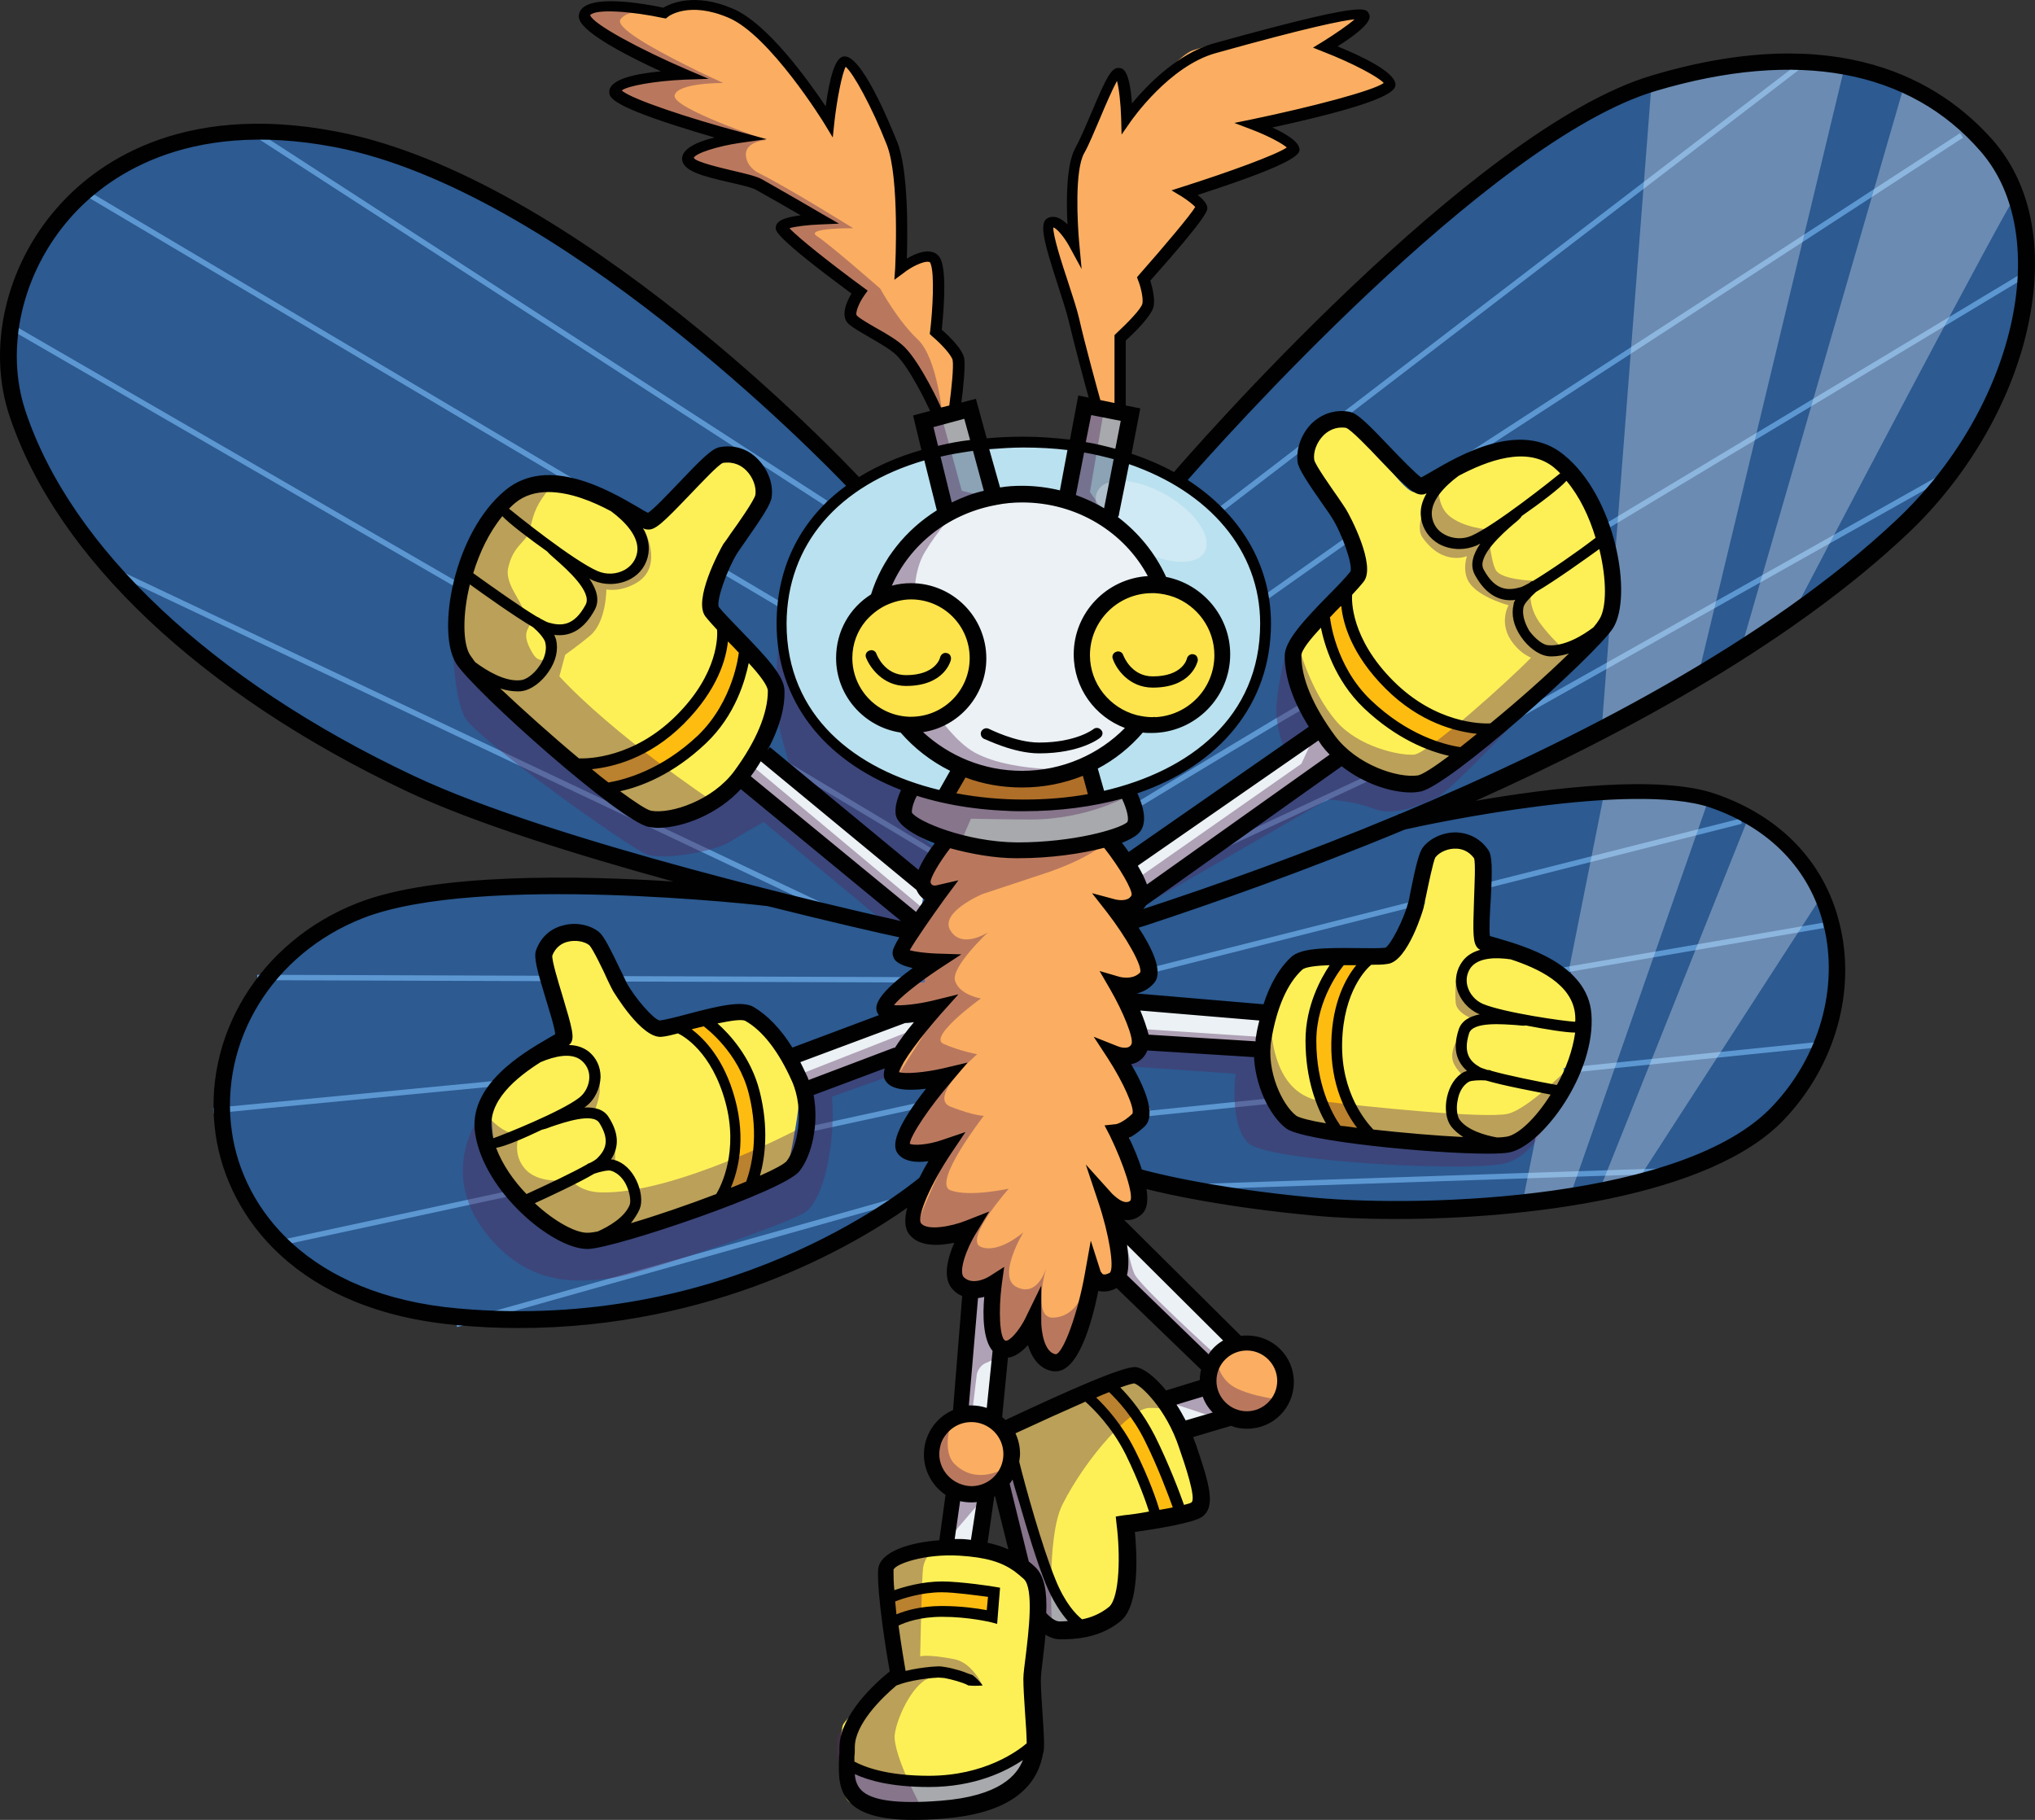 <?xml version="1.0" encoding="UTF-8" standalone="no"?>
<!-- Generator: Adobe Illustrator 21.1.0, SVG Export Plug-In . SVG Version: 6.00 Build 0)  -->

<svg
   version="1.1"
   id="Layer_1"
   x="0px"
   y="0px"
   viewBox="0 0 489.01 437.344"
   xml:space="preserve"
   sodipodi:docname="moth.svg"
   width="489.01"
   height="437.344"
   inkscape:version="1.3.2 (091e20e, 2023-11-25)"
   xmlns:inkscape="http://www.inkscape.org/namespaces/inkscape"
   xmlns:sodipodi="http://sodipodi.sourceforge.net/DTD/sodipodi-0.dtd"
   xmlns="http://www.w3.org/2000/svg"
   xmlns:svg="http://www.w3.org/2000/svg"><rect x="0" y="0" width="489.01" height="437.344" fill="#333333" stroke="none"/><defs
   id="defs141" /><sodipodi:namedview
   id="namedview141"
   pagecolor="#ffffff"
   bordercolor="#111111"
   borderopacity="1"
   inkscape:showpageshadow="0"
   inkscape:pageopacity="0"
   inkscape:pagecheckerboard="1"
   inkscape:deskcolor="#d1d1d1"
   inkscape:zoom="0.32395333"
   inkscape:cx="243.86229"
   inkscape:cy="219.16737"
   inkscape:window-width="1312"
   inkscape:window-height="449"
   inkscape:window-x="0"
   inkscape:window-y="25"
   inkscape:window-maximized="0"
   inkscape:current-layer="Layer_1" />
<style
   type="text/css"
   id="style1">
	.st0{fill:#2C5A91;}
	.st1{fill:#BAE1EF;}
	.st2{fill:#FDF057;}
	.st3{fill:#A7A9AC;}
	.st4{fill:#FEBC11;}
	.st5{fill:#EBF1F4;}
	.st6{fill:#FEE44C;}
	.st7{fill:#FBAE61;}
	.st8{fill:#AF6F29;}
	.st9{fill:#8BA3B4;}
	.st10{fill:#5C97D1;}
	.st11{opacity:0.4;fill:#55285B;}
	.st12{opacity:0.4;}
	.st13{fill:#55285B;}
	.st14{opacity:0.3;fill:#FFFFFF;}
	.st15{fill:none;}
	.st16{fill:#010101;}
</style>
<path
   class="st0"
   d="m 220.714,222.444 c 0,0 -103.9,-18.6 -147.2,-47.4 -75.9,-50.5 -87.1,-95 -50.2,-131.1 18,-17.6 57.5,-11.8 80.3,-3.2 43,16.3 102.2,76 102.2,76 0,0 -19.8,16.9 -18,33.1 4.1,37 31.3,39.3 31.2,38.6 l -2.6,8.4 12.2,4.3 c 0,0 -7.9,11.5 -5.8,13.9 2,2.4 7.7,-2.2 7.7,-2.2 l -9.8,9.6"
   id="path1" />
<path
   class="st0"
   d="m 283.314,114.744 c 0,0 80.8,-83.9 105.6,-91.7 24.8,-7.7 33.3,-13.4 64.9,-3.4 43.6,13.8 36,49.4 30.7,63.2 -5.4,13.8 -19.9,47.1 -68.1,74.6 -48.2,27.5 -70.2,37 -70.2,37 0,0 32.4,-7.3 58.8,-3.2 26.4,4.1 33.9,23.7 35.8,34.9 3.2,18.7 -6.1,45 -40.8,55.5 -32.1,9.7 -88,9.5 -113.6,3.9 -25.6,-5.6 -15.2,-11.9 -15.2,-11.9 l 4.9,-7 -7.2,-11.7 5.2,-2.4 -6.7,-18 10,1.5 -8,-16.8 6.2,-4.3 -10.2,-11 c 0,0 9,-7.8 7.1,-7 -2,0.7 -1.3,-5.6 -1.3,-5.6 0,0 20,-7.8 25.1,-17.4 5.1,-9.6 12.9,-22.6 6.1,-37.8 -6.7,-15.4 -19.1,-21.4 -19.1,-21.4 z"
   id="path2" />
<path
   class="st0"
   d="m 220.214,223.444 c 0,0 -10.4,-1.1 -24.4,-4.2 -14,-3.1 -31.5,-4.4 -31.5,-4.4 0,0 -63.9,-6.1 -82.1,5.6 -18.2,11.7 -30.1,29.2 -28.8,44.5 1.8,19.7 5.6,37.4 34,46.7 28.4,9.3 68.4,3.8 79.4,0.6 25.1,-7.5 53.4,-25.1 53.4,-25.1 l 8.2,-10.7 c 0,0 -8,2.5 -10,-0.3 -2,-2.8 8.9,-16.6 8.9,-16.6 0,0 -11.1,2.6 -12.9,0 -1.9,-2.6 11.4,-16.6 11.4,-16.6 0,0 -11.6,2.9 -12.9,0 -1.3,-2.9 11.5,-11 11.5,-11 0,0 -5.2,0.3 -7.5,-1.5 -2.4,-1.8 3.3,-7 3.3,-7 z"
   id="path3" />
<path
   class="st1"
   d="m 304.014,151.044 c 0,24.2 -25.2,43.9 -57.8,43.9 -32.6,0 -59.2,-19.7 -59.2,-43.9 0,-24.2 21.1,-44.6 59.2,-45.2 32.7,-0.6 57.8,20.9 57.8,45.2 z"
   id="path4" />
<path
   class="st2"
   d="m 311.214,158.744 c -0.7,-7 14.7,-18.6 15,-20.4 1.6,-10.8 -15.7,-26.5 -13.4,-29.5 2.3,-3 5.1,-10 9.8,-8.1 4.7,1.9 13.9,17.1 17.1,17.5 3.2,0.4 23,-14.6 30.3,-10.6 7.3,4 15.4,13.9 17.2,24.4 1.8,10.5 -2.2,20.8 -7.1,26 -4.9,5.2 -35,31.8 -40.9,31.9 -5.9,0.1 -20.7,-10.5 -23.4,-14.9 -2.7,-4.4 -4.6,-16.3 -4.6,-16.3 z"
   id="path5" />
<path
   class="st2"
   d="m 185.914,166.344 c 0.7,-7 -14.7,-18.6 -15,-20.4 -1.6,-10.8 15.7,-26.5 13.4,-29.5 -2.3,-3 -5.1,-10 -9.8,-8.1 -4.7,1.9 -13.9,17.1 -17.1,17.5 -3.2,0.4 -23,-14.6 -30.3,-10.6 -7.3,4 -15.4,13.9 -17.2,24.4 -1.8,10.5 2.2,20.8 7.1,26 4.9,5.2 35,31.8 40.9,31.9 5.9,0.1 20.7,-10.5 23.4,-14.9 2.7,-4.5 4.6,-16.3 4.6,-16.3 z"
   id="path6" />
<path
   class="st2"
   d="m 312.714,230.444 c 7.6,-1.8 17.8,-0.5 22.3,-1.3 4.4,-0.8 5.6,-26.3 11.6,-26.3 6,0 5.6,0.6 8.3,1.1 2.7,0.5 -2.3,18.4 1.3,22.2 3.6,3.8 21.7,5.6 24.2,15.6 3,11.8 -7.9,30.5 -17,32.8 -5.8,1.5 -49.5,-3.1 -53.4,-3.4 -4,-0.3 -8.8,-17.8 -6.1,-24.4 2.9,-6.6 8.8,-16.3 8.8,-16.3 z"
   id="path7" />
<path
   class="st3"
   d="m 219.114,188.344 c 0,0 17.4,7.2 27.1,6.6 9.7,-0.6 25.1,-3.8 25.1,-3.8 0,0 4.4,-0.1 1.3,5.6 -3.1,5.7 -19.8,7.1 -26.3,7 -6.4,0 -28.3,-3.5 -30,-7.1 -1.5,-3.5 2.8,-8.3 2.8,-8.3 z"
   id="path8" />
<polygon
   class="st3"
   points="248.3,242.8 237.5,246.7 241.3,270.1 253,265.6 "
   id="polygon8"
   transform="translate(-15.286,-146.056)" />
<polygon
   class="st3"
   points="286.6,245.8 282.6,272 271.8,265.6 276.2,242.8 "
   id="polygon9"
   transform="translate(-15.286,-146.056)" />
<path
   class="st2"
   d="m 177.714,242.844 c 0,0 12.6,7.6 14.2,13.7 1.6,6.2 -2.8,24.7 -2.8,24.7 0,0 -44.2,19 -49.2,16.8 -5,-2.3 -20.7,-11.5 -20.7,-16.8 0,-5.2 -2.5,-15.2 0.2,-19.4 2.7,-4.2 15,-11.7 15,-11.7 0,0 -4.5,-20.5 -3.1,-22.2 1.4,-1.8 6.8,-4.6 10.3,-1.9 3.6,2.6 8.4,19.9 16.5,20.6 8.1,0.7 19.6,-3.8 19.6,-3.8 z"
   id="path9" />
<path
   class="st2"
   d="m 213.114,376.044 c 0,0 -1,10.4 0,13.6 1,3.2 2,13.1 2,13.1 0,0 -11.9,9.8 -12.6,11.9 -0.7,2.1 -1.5,16.4 1.7,18.5 3.2,2.1 30.9,3.3 38.2,-3.4 7.4,-6.7 6.3,-11.3 7,-14.8 0.7,-3.5 -2.1,-11.2 -2.1,-11.2 0,0 5.8,-20.4 3.5,-23.8 -2.3,-3.4 -16.5,-7.7 -20.4,-7.7 -3.8,0 -17.3,3.8 -17.3,3.8 z"
   id="path10" />
<path
   class="st2"
   d="m 240.914,357.044 c 0,0 3.3,-5.7 1.6,-7.7 -1.7,-2 -1.4,-5 -1.4,-5 0,0 31.7,-15.8 31.6,-13.9 -0.2,1.9 7.2,7.1 11.4,13.2 4.1,6.1 6,16.8 4.2,19.1 -1.8,2.3 -17.6,4.9 -17.6,4.9 0,0 1.8,16.2 -5.1,20.1 -6.9,4 -14.2,4.9 -14.2,4.9 l -1.9,-4.9 -2.1,-9.2 -3.4,-2.9 z"
   id="path11" />
<path
   class="st4"
   d="m 139.214,183.644 c 0,0 13.2,-1.6 22.9,-9.8 9.7,-8.3 11.6,-23 11.6,-23 l 5.7,5.4 c 0,0 -0.3,10.6 -11.7,21.7 -9.1,9 -22.3,12.2 -22.3,12.2 z"
   id="path12" />
<path
   class="st4"
   d="m 163.414,246.544 6.2,-1.4 c 0,0 9.5,7.5 11.6,14.3 3.3,10.6 -0.8,26 -0.8,26 l -6.7,3.3 c 0,0 3.6,-10.8 1.6,-21.8 -2.9,-15.5 -11.9,-20.4 -11.9,-20.4 z"
   id="path13" />
<path
   class="st4"
   d="m 322.514,229.344 5.7,1 c 0,0 -8.2,8 -7,20.6 1.2,12.6 7,22.4 7,22.4 l -8.6,-1.4 c 0,0 -5.1,-10.4 -5.2,-20.5 -0.1,-10.1 8.1,-22.1 8.1,-22.1 z"
   id="path14" />
<path
   class="st4"
   d="m 317.814,147.144 4.8,-4.9 c 0,0 2.3,14.6 9.8,22 8.2,8.1 25.2,10.7 25.2,10.7 l -5.4,6.1 c 0,0 -10.8,-0.9 -21.7,-10 -10.9,-9.1 -12.7,-23.9 -12.7,-23.9 z"
   id="path15" />
<path
   class="st4"
   d="m 213.114,389.644 c 0,0 8,-2.5 11.2,-2.6 3.2,-0.1 14.2,1.3 14.2,1.3 v -5.7 c 0,0 -10.9,-2.2 -15.5,-1.1 -4.6,1.1 -9.9,2.2 -9.9,2.2 z"
   id="path16" />
<path
   class="st4"
   d="m 260.014,335.244 c 0,0 8.3,6 10.7,11.7 2.5,5.8 7.5,18.4 7.5,18.4 l 5.7,-2.3 c 0,0 -4.1,-12.2 -7.9,-18.5 -3.8,-6.3 -9.7,-12.1 -9.7,-12.1 z"
   id="path17" />
<ellipse
   class="st5"
   cx="246.814"
   cy="154.144"
   rx="35.5"
   ry="33.9"
   id="ellipse17" />
<circle
   class="st6"
   cx="219.014"
   cy="159.244"
   r="15.7"
   id="circle17" />
<circle
   class="st6"
   cx="276.814"
   cy="158.344"
   r="15.9"
   id="circle18" />
<path
   class="st7"
   d="m 228.614,201.044 c 0,0 9.1,3.3 17.8,2.8 8.6,-0.5 19.2,-2.6 19.2,-2.6 l 10.2,13.6 -6.2,4.3 6.2,10.2 -1.5,8.7 -5.1,0.7 5.1,13.7 -5.2,2.4 7.2,11.7 -4.9,7 2,11.9 -1.4,3.9 -4.6,2.9 c 0,0 2.3,7.4 1.9,10.9 -0.4,3.5 -1.5,7.6 -3.7,6.5 -2.2,-1.2 -2.2,-1.2 -2.2,-1.2 0,0 -3.7,13.1 -6.9,17.1 -3.2,4 -9.4,-5.8 -9.4,-5.8 0,0 -5,6 -6.1,4.9 -1.1,-1.1 -3.3,-14.9 -3.3,-14.9 0,0 -8.6,-0.2 -8.6,-2.8 0,-2.6 2.1,-10.5 2.1,-10.5 0,0 -11.8,1.4 -11.5,-2.4 0.3,-3.8 8.6,-17.5 8.6,-17.5 0,0 -9.4,5.1 -10,-0.3 -0.6,-5.4 8.9,-16.6 8.9,-16.6 0,0 -13.8,3.5 -12.9,0 0.9,-3.5 11.4,-16.6 11.4,-16.6 0,0 -13.4,6.1 -12.9,0 0.5,-6.1 11.5,-11 11.5,-11 0,0 -9.9,1.2 -6.5,-5.8 3.5,-7 9.4,-12 9.4,-12 0,0 -2.7,5.1 -4.9,-0.8 -2.2,-5.9 3.8,-10.8 3.8,-10.8 z"
   id="path18" />
<path
   class="st8"
   d="m 228.414,191.144 2.2,-5.8 c 0,0 6.8,2.6 13.4,2.5 6.6,-0.1 18,-3.1 18,-3.1 l 1.5,6.4 c 0,0 -8.7,2.3 -17.2,2.5 -8.6,0.1 -17.9,-2.5 -17.9,-2.5 z"
   id="path19" />
<polygon
   class="st5"
   points="237.5,359.3 236,368.5 193,334.1 197.8,324.1 "
   id="polygon19"
   transform="translate(-15.286,-146.056)" />
<polygon
   class="st5"
   points="331,321 337.8,327.6 291.1,360.9 286.6,353.9 "
   id="polygon20"
   transform="translate(-15.286,-146.056)" />
<polygon
   class="st5"
   points="318.6,398.5 289.5,397.2 285.7,386.1 319.3,388.8 "
   id="polygon21"
   transform="translate(-15.286,-146.056)" />
<polygon
   class="st5"
   points="209,408.4 207.2,400 238.3,388.4 230.3,399.2 "
   id="polygon22"
   transform="translate(-15.286,-146.056)" />
<path
   class="st7"
   d="m 263.014,97.044 c -0.2,0.4 -10.9,-35.7 -9.9,-42.4 0.4,-2.7 5.3,5.6 5.3,5.6 0,0 -2.8,-16.3 1,-24.6 3.8,-8.3 6.4,-19.9 9.3,-18.2 1.5,0.9 2.4,11.2 1.9,11.9 0,0 11,-15.3 15.9,-17.2 4.9,-1.9 40.2,-8.8 40.2,-8.8 l -7.2,8.7 c 0,0 16.9,5.9 13.6,9 -3.3,3.1 -32.3,8.6 -32.3,8.6 0,0 9.3,3.1 9.6,5.9 0.3,2.8 -26.6,10.6 -26.6,10.6 12.6,1.7 -9.6,20.8 -9.6,20.8 0,0 2.8,4.7 1.5,6.9 -1.3,2.2 -6.5,7.3 -6.5,7.3 v 16.8 z"
   id="path22" />
<path
   class="st7"
   d="m 224.914,98.744 4.9,-0.8 c 0,0 2.3,-8.6 0.5,-11.8 -1.8,-3.2 -5.3,-5.4 -5,-8 0.3,-2.6 1.1,-13.1 0,-15.7 -1.1,-2.6 -8.7,1.4 -8.7,1.4 0,0 1.8,-22.6 -3.9,-34 -5.7,-11.4 -8.9,-16.6 -9.4,-15.6 -0.5,1 -4.6,13.9 -4.6,13.9 0,0 -16.2,-23.5 -26.1,-25.6 -9.9,-2.1 -13.1,0.6 -13.1,0.6 0,0 -18.7,-2.6 -18.7,-0.6 0,5.2 22.4,15.4 22.4,15.4 0,0 -15.4,1.1 -15.4,3.6 0,2.5 27.5,11.9 27.5,11.9 0,0 -10.6,1.1 -10,4.5 0.6,3.4 14.3,4 16.2,5.7 1.9,1.7 14.1,8.9 14.1,8.9 0,0 -6.6,-0.6 -7.4,2.3 -0.8,2.9 18.1,15.1 18.1,15.1 0,0 -2.3,5.4 -1.6,6.4 0.7,1 8,3.6 11.3,7.3 3.3,3.7 8.9,15.1 8.9,15.1 z"
   id="path23" />
<polygon
   class="st9"
   points="253,265.6 241.3,270.1 239.8,254.9 250.5,253.2 "
   id="polygon23"
   transform="translate(-15.286,-146.056)" />
<polygon
   class="st9"
   points="285.1,255.7 282.6,272 271.8,265.6 274.2,253.6 "
   id="polygon24"
   transform="translate(-15.286,-146.056)" />
<polygon
   class="st5"
   points="311.5,468.4 305.4,473.5 284.9,453.7 284.5,440.3 "
   id="polygon25"
   transform="translate(-15.286,-146.056)" />
<polygon
   class="st5"
   points="253.8,466.7 256.4,470.6 253.8,487.3 245.8,485.1 248.1,456.9 253,455.6 "
   id="polygon26"
   transform="translate(-15.286,-146.056)" />
<polygon
   class="st5"
   points="309.2,486.5 299.3,489.8 296.1,483 305.2,479.6 "
   id="polygon27"
   transform="translate(-15.286,-146.056)" />
<polygon
   class="st5"
   points="250,518.3 242,517 244.8,505.6 252.6,505.6 "
   id="polygon28"
   transform="translate(-15.286,-146.056)" />
<circle
   class="st7"
   cx="233.814"
   cy="349.444"
   r="9.3"
   id="circle28" />
<circle
   class="st7"
   cx="300.014"
   cy="331.444"
   r="8.7"
   id="circle29" />
<path
   class="st3"
   d="m 204.314,425.044 c 0,0 -3.7,3 1,6.3 7.4,5.2 29.3,3.7 37.2,-1.6 7.9,-5.3 4.2,-9.5 4.2,-9.5 0,0 -3.1,7.7 -21.4,7.3 -21,-0.5 -21,-2.5 -21,-2.5 z"
   id="path29" />
<path
   class="st3"
   d="m 240.914,357.044 3.1,-4.1 c 0,0 5.1,19.1 7.5,24.6 2.4,5.5 7.5,13.3 7.5,13.3 h -6.6 l -2.7,-3 -2.1,-9.2 -3.4,-2.9 z"
   id="path30" />
<rect
   x="5.743"
   y="69.394"
   transform="rotate(-57.077)"
   class="st10"
   width="1.3"
   height="162.899"
   id="rect30"
   style="stroke-width:1" />
<rect
   x="-29.984"
   y="217.873"
   transform="rotate(-59.324)"
   class="st10"
   width="1.3"
   height="17.201"
   id="rect31"
   style="stroke-width:1" />
<rect
   x="-29.971"
   y="42.369"
   transform="rotate(-59.329)"
   class="st10"
   width="1.3"
   height="136.798"
   id="rect32"
   style="stroke-width:1" />
<rect
   x="-67.293"
   y="40.789"
   transform="rotate(-59.948)"
   class="st10"
   width="1.3"
   height="125.504"
   id="rect33"
   style="stroke-width:1" />
<rect
   x="-112.941"
   y="83.424"
   transform="rotate(-64.678)"
   class="st10"
   width="1.3"
   height="196.396"
   id="rect34"
   style="stroke-width:1" />
<rect
   x="157.678"
   y="274.952"
   transform="rotate(-37.462)"
   class="st10"
   width="175.488"
   height="1.3"
   id="rect35"
   style="stroke-width:1" />
<rect
   x="223.299"
   y="283.621"
   transform="rotate(-33.039)"
   class="st10"
   width="154.099"
   height="1.3"
   id="rect36"
   style="stroke-width:1" />
<rect
   x="264.641"
   y="306.688"
   transform="rotate(-31.023)"
   class="st10"
   width="118.405"
   height="1.3"
   id="rect37"
   style="stroke-width:1" />
<rect
   x="228.378"
   y="328.126"
   transform="rotate(-29.367)"
   class="st10"
   width="122.4"
   height="1.3"
   id="rect38"
   style="stroke-width:1" />
<rect
   x="-60.954"
   y="250.582"
   transform="rotate(-59.036)"
   class="st10"
   width="1.3"
   height="49.5"
   id="rect39"
   style="stroke-width:1" />
<rect
   x="164.549"
   y="292.148"
   transform="rotate(-35.259)"
   class="st10"
   width="25.701"
   height="1.3"
   id="rect40"
   style="stroke-width:1" />
<path
   class="st10"
   d="m 271.714,195.244 -0.7,-1.1 c 6.7,-4.1 40.3,-24.5 41.3,-24.8 l 0.4,1.3 -0.2,-0.6 0.2,0.6 c -1.2,0.5 -30,17.9 -41,24.6 z"
   id="path40" />
<rect
   x="173.878"
   y="308.006"
   transform="rotate(-25.063)"
   class="st10"
   width="45.998"
   height="1.3"
   id="rect41"
   style="stroke-width:1" />
<rect
   x="-235.364"
   y="147.739"
   transform="rotate(-89.804)"
   class="st10"
   width="1.3"
   height="75.3"
   id="rect42"
   style="stroke-width:1" />
<rect
   x="-235.338"
   y="62.608"
   transform="rotate(-89.805)"
   class="st10"
   width="1.3"
   height="70.6"
   id="rect43"
   style="stroke-width:1" />
<rect
   x="25.506"
   y="269.938"
   transform="rotate(-5.488)"
   class="st10"
   width="69.399"
   height="1.3"
   id="rect44"
   style="stroke-width:1" />
<polygon
   class="st10"
   points="238.9,410.4 236.9,412.2 207.5,418.6 207.3,417.3 "
   id="polygon44"
   transform="translate(-15.286,-146.056)" />
<rect
   x="1.182"
   y="305.514"
   transform="rotate(-12.164)"
   class="st10"
   width="60.397"
   height="1.3"
   id="rect45"
   style="stroke-width:1" />
<rect
   x="19.174"
   y="335.46"
   transform="rotate(-15.747)"
   class="st10"
   width="114.804"
   height="1.3"
   id="rect46"
   style="stroke-width:1" />
<rect
   x="292.514"
   y="293.294"
   transform="rotate(-14.2)"
   class="st10"
   width="64.697"
   height="1.3"
   id="rect47"
   style="stroke-width:1" />
<rect
   x="208.44"
   y="293.267"
   transform="rotate(-14.2)"
   class="st10"
   width="70.297"
   height="1.3"
   id="rect48"
   style="stroke-width:1" />
<rect
   x="327.823"
   y="292.893"
   transform="rotate(-9.776)"
   class="st10"
   width="66.201"
   height="1.3"
   id="rect49"
   style="stroke-width:1" />
<rect
   x="347.665"
   y="293.484"
   transform="rotate(-5.831)"
   class="st10"
   width="62.698"
   height="1.3"
   id="rect50"
   style="stroke-width:1" />
<rect
   x="243.653"
   y="293.58"
   transform="rotate(-5.831)"
   class="st10"
   width="34.599"
   height="1.3"
   id="rect51"
   style="stroke-width:1" />
<polygon
   class="st10"
   points="418.6,426.7 418.6,428 293.2,432.2 293.2,430.9 "
   id="polygon51"
   transform="translate(-15.286,-146.056)" />
<path
   class="st11"
   d="m 108.914,157.344 c 0,0 0.3,9.9 2.7,14.9 2.4,5 39.4,31.3 43.6,33 4.2,1.7 16.8,-0.8 20.1,-2.9 3.3,-2.1 8.2,-4.8 8.2,-4.8 l 34.3,28.5 4.5,-7.3 -40.7,-34 -10.9,7.2 -11.9,6.2 -8.6,-4.6 z"
   id="path51" />
<path
   class="st11"
   d="m 187.814,149.644 c 0,0 -2.9,16.2 0,27.4 2.4,9.3 4.1,12.1 4.1,12.1 l 28.4,24 6.2,-7.7 -9.4,-8 3,-6.4 c 0,0 -18,-10.3 -21.7,-14 -8.4,-8.4 -10.6,-27.4 -10.6,-27.4 z"
   id="path52" />
<path
   class="st11"
   d="m 265.614,202.644 c 0,0 -4.1,3.8 -14.7,7.3 -14.8,4.9 -14.8,4.9 -14.8,4.9 0,0 -10.5,4.4 -7.7,8.8 2.8,4.5 9,0.4 9,0.4 0,0 -9,8.4 -7.9,11.7 1.1,3.4 6.2,4.2 6.2,4.2 0,0 -12.8,9.2 -9,10.9 3.8,1.7 8.1,2.5 8.1,2.5 0,0 -12,10.4 -6.4,12.6 5.6,2.2 8,2.2 8,2.2 0,0 -12.6,16.2 -8,17.9 4.5,1.7 14,-0.4 14,-0.4 0,0 -10.9,12.3 -6.7,14 4.3,1.7 10.2,-3.5 10.2,-3.5 0,0 -6.6,10.9 -1.5,13.2 5.1,2.4 7,-4.7 7,-4.7 0,0 -3.5,12.1 1.6,12 5.1,-0.1 6.9,-5.2 6.9,-5.2 0,0 -0.1,16.2 -3.4,15.8 -7.9,-1 -9.4,-7.8 -9.4,-7.8 0,0 -3.5,8.8 -6.1,4.9 -2.6,-3.9 -3.3,-14.9 -3.3,-14.9 0,0 -9,0.2 -8.6,-2.8 0.4,-3 3,-10.5 3,-10.5 0,0 -11.1,0.4 -11.7,-1 -0.6,-1.4 8.7,-20.6 8.7,-20.6 0,0 -13.2,3.8 -13.1,0 0.2,-3.6 10.7,-16.6 10.7,-16.6 0,0 -11.6,2.2 -10.4,-0.2 1.2,-2.4 9.5,-14.9 9.5,-14.9 0,0 -13.1,4.9 -12.9,0 0.2,-4.9 12.2,-13.6 12.2,-13.6 0,0 -9.2,5.5 -8.2,1.2 1,-4.3 10.4,-16.3 10.4,-16.3 0,0 -7,3.4 -6.8,-0.8 0.2,-4.2 8.3,-10.9 8.3,-10.9 l 17.8,1.5 z"
   id="path53" />
<path
   class="st11"
   d="m 271.314,191.144 c 0,0 -9.8,5.8 -23.8,5.8 -5,0 -14.2,-0.2 -14.2,-0.2 l -2.6,6 -13.5,-5.2 3,-6.4 c 0,0 16.9,1.9 22,2.2 5.1,0.2 29.1,-2.2 29.1,-2.2 z"
   id="path54" />
<polygon
   class="st11"
   points="246.4,264 253,265.6 241.3,270.1 237.5,246.7 241.6,246.4 "
   id="polygon54"
   transform="translate(-15.286,-146.056)" />
<polygon
   class="st11"
   points="277.2,264.3 282.6,272 271.8,265.6 276.2,242.8 280.4,245.5 "
   id="polygon55"
   transform="translate(-15.286,-146.056)" />
<path
   class="st11"
   d="m 116.114,266.944 c 0,0 4.2,5.9 8.7,5.6 0,0 -2.1,5.1 1.8,8.8 3.7,3.5 10.6,2.1 10.6,2.1 0,0 1.8,2.9 7,3.1 17.6,0.6 47.8,-15.3 47.8,-15.3 l -2.8,10.1 c 0,0 -39.8,16.5 -46.8,17 -7,0.4 -16.7,-8.6 -19.9,-12.8 -3.3,-4.3 -6.4,-18.6 -6.4,-18.6 z"
   id="path55" />
<path
   class="st11"
   d="m 116.114,266.944 c 0,0 -11.4,13.9 0.6,29.3 10.6,13.7 23.4,11.7 30.2,10.9 6.8,-0.9 42.2,-12.9 46.5,-15.8 4.3,-2.9 6.1,-13.5 6.5,-18.9 0.4,-5.3 0,-8.9 0,-8.9 l 16.3,-5.8 4.1,-10.6 -27.5,10.8 c 0,0 0.7,-1.6 0.6,8.1 -0.1,9.7 -4.3,15.2 -4.3,15.2 0,0 -41.5,17 -46.8,17 -5.3,-0.1 -16,-6.6 -19.9,-12.8 -3.9,-6.2 -6.3,-18.5 -6.3,-18.5 z"
   id="path56" />
<path
   class="st11"
   d="m 225.614,172.344 c 0,0 4.1,6 8.6,8.5 9.7,5.3 27.8,4 27.8,4 0,0 -11.6,5.1 -27.7,1.7 -5.8,-1.2 -15.8,-8.6 -15.8,-8.6 z"
   id="path57" />
<path
   class="st11"
   d="m 211.314,143.544 8.5,-1.3 c 0,0 -0.1,-4.4 1.8,-8.4 1.8,-3.7 6.9,-9.8 6.9,-9.8 0,0 -13.5,7.3 -14.9,9.7 -1.4,2.4 -2.3,9.8 -2.3,9.8 z"
   id="path58" />
<path
   class="st11"
   d="m 159.414,3.244 c 0,0 -8,-1.8 -10.3,1.4 -1.4,1.9 7.6,6.9 15.1,10.7 5.1,2.6 9.6,4.6 9.6,4.6 0,0 -11.1,-0.1 -11.7,3 -0.6,3.1 22.1,10.7 22.1,10.7 0,0 -6.6,0.3 -4.6,5.2 0.4,0.9 1.3,2.1 3,2.9 6.7,3.3 22.4,13.1 22.4,13.1 0,0 -11.8,-0.1 -8.7,1.9 3.1,2 15.2,12.6 15.2,12.6 0,0 4.2,7.7 9,12.2 4.8,4.5 6,18.7 6,18.7 0,0 -7.5,-15.5 -11.4,-17.6 -3.9,-2.1 -10.3,-6.3 -10.3,-6.3 l 1.9,-6.4 c 0,0 -19.5,-12.8 -18.3,-15.1 1.5,-2.9 7.4,-2.3 7.4,-2.3 0,0 -6.9,-5.2 -14.1,-8.3 -7.9,-3.3 -16.1,-4.6 -16.2,-6.3 -0.3,-2.8 10,-4.5 10,-4.5 l -27.1,-10.9 3.2,-3 10.1,-2 c 0,0 -22.1,-11.1 -20.8,-15.1 0.6,-2.5 18.5,0.8 18.5,0.8 z"
   id="path59" />
<path
   class="st11"
   d="m 241.114,324.544 c 0,0 -0.6,1.6 -4,2.9 -2.1,0.8 -2.4,2.9 -2.4,2.9 l -1,8.3 -3.3,0.4 2.4,-28.3 4.9,-1.3 1.4,12.1 z"
   id="path60" />
<path
   class="st11"
   d="m 270.414,296.944 c 0,0 0.9,6.3 2.2,9.2 1.3,2.9 19.6,19.5 19.6,19.5 l -0.9,3.3 v 0 l -22.1,-20.2 z"
   id="path61" />
<path
   class="st11"
   d="m 305.414,242.344 c 0,0 -1.7,20.5 12.4,22.3 9.4,1.2 39.3,4.3 44.6,3 5.4,-1.4 16.1,-12.6 16.1,-12.6 0,0 -7.9,17.6 -12.5,18.6 -4.6,1 -53.1,-1 -55.9,-2.5 -2.8,-1.5 -7.9,-12 -7.9,-12 z"
   id="path62" />
<polygon
   class="st11"
   points="317.5,398.4 289.5,397.2 289.1,393.3 319,395.3 "
   id="polygon62"
   transform="translate(-15.286,-146.056)" />
<path
   class="st11"
   d="m 274.214,251.144 -4.4,5 27.1,1.9 c 0,0 -1.6,12.3 3.1,16.7 4.7,4.4 55.1,7.2 62.4,4.6 7.3,-2.6 10.1,-11.7 10.1,-11.7 0,0 -8.4,6.1 -11.2,7.1 -2.8,1 -47,0.4 -51.3,-3.6 -4.3,-4.1 -7.9,-18.7 -7.9,-18.7 z"
   id="path63" />
<path
   class="st11"
   d="m 227.014,370.844 c 0,0 -4.5,1.6 -5.2,5.9 -0.3,1.9 -0.7,21.3 -0.7,21.3 0,0 1.7,-0.6 8.3,0.7 4.3,0.9 6.7,6.3 6.7,6.3 0,0 -8.3,-2.4 -12.2,-1.9 -3.9,0.5 -8.2,8.8 -8.9,13.6 -0.6,4.8 6.6,18 6.6,18 0,0 -13.2,0.3 -16.4,-3.4 -3.1,-3.7 -5.3,-11.4 -3.4,-14.9 1.9,-3.5 14.1,-13 14.1,-13 l -2.5,-27.6 z"
   id="path64" />
<path
   class="st11"
   d="m 280.814,339.044 c 0,0 0.9,-0.7 -4.6,-0.7 -4.5,0 -15.2,11.9 -20.9,23.2 -4.1,8.1 -2.4,31 -2.4,31 l -8.3,-18 -3.5,-16.3 2,-8.8 -1.3,-5.8 28.9,-12.2 5.3,1 z"
   id="path65" />
<path
   class="st11"
   d="m 228.614,341.744 c 0,0 -2.5,7 0.9,10.2 5.3,5 11.6,1 11.6,1 0,0 -4.3,7.4 -8.2,6.6 -3.9,-0.8 -9.9,-5.9 -9.9,-5.9 z"
   id="path66" />
<g
   class="st12"
   id="g66"
   transform="translate(-15.286,-146.056)">
	<polygon
   class="st13"
   points="244.8,505.6 251.4,506.3 242.3,516.9 "
   id="polygon66" />
</g>
<path
   class="st11"
   d="m 292.314,325.644 c 0,0 -0.2,4 3,6.8 3.1,2.8 12,3.9 12,3.9 l -7.2,5.4 -10.5,-5.6 z"
   id="path67" />
<polygon
   class="st11"
   points="303.9,480.1 309.1,487.3 296.1,483 "
   id="polygon67"
   transform="translate(-15.286,-146.056)" />
<polygon
   class="st11"
   points="331,323.2 337.8,327.6 288.7,364.5 288.7,357.1 328,329.6 "
   id="polygon68"
   transform="translate(-15.286,-146.056)" />
<path
   class="st11"
   d="m 308.814,157.544 c 0,0 -2.6,10.1 -2,15 0.5,4.9 2.3,8.5 2.3,8.5 l 6.6,-3.9 z"
   id="path68" />
<path
   class="st11"
   d="m 273.414,218.444 49.1,-37 7.1,4.3 12.1,2.5 36.7,-30 c 0,0 -29.1,31.6 -33.1,33.4 -4,1.7 -10,4.7 -15.2,2.7 -5.1,-2 -11.1,-2.2 -11.1,-2.2 z"
   id="path69" />
<path
   class="st11"
   d="m 376.914,157.044 1.6,-1.4 -2.8,0.3 c -1.7,-1.5 -3.9,-3.8 -5.8,-6.4 -3.6,-5.1 -1.6,-10 -1.6,-10 0,0 -7.6,-0.2 -8.9,-2.6 -1.3,-2.4 -1.8,-9.7 -1.8,-9.7 0,0 -6,-0.4 -9.4,-3.3 -3.4,-2.9 -2.4,-8.6 -2.4,-8.6 0,0 -6.7,10 -4,13.8 4.9,7 10.7,4.5 10.7,4.5 0,0 -1.6,4.4 1.3,7.3 2.9,3 8.7,4.5 8.7,4.5 0,0 -2.7,4.6 1.3,9.4 1.3,1.6 2.7,2.6 4.1,3.2 -5,5.2 -24.9,23.1 -28.1,23.3 -3.7,0.3 -13.4,-2 -18.5,-7.8 -6.6,-7.5 -9.4,-18.8 -9.4,-18.8 0,0 -5.2,7.5 7.7,23 9.1,11 22.2,11.6 22.2,11.6 l 32.6,-27.7 c 2.4,-0.2 4.1,-3.6 4.1,-3.6 0,0 -0.6,-0.2 -1.6,-1 z"
   id="path70" />
<path
   class="st11"
   d="m 134.414,162.544 1.4,-5.2 c 0,0 3,-2.1 6,-4.6 3.9,-3.3 3.9,-11.1 3.9,-11.1 0,0 3.5,0.8 7.6,-1.8 6.2,-4.1 1.4,-12.7 1.4,-12.7 0,0 -1.4,9.6 -3.1,11.2 -1.7,1.6 -10.6,-0.5 -10.6,-0.5 0,0 2.2,8.8 -0.9,11.9 -3,3 -9.9,2.1 -9.9,2.1 0,0 1.5,2.9 1.1,6.1 -0.1,0.7 -1.8,1.3 -3.1,-0.6 -3.4,-5.4 -0.9,-6.1 -0.8,-7.7 0.1,-0.9 -1.2,-1.9 -1.6,-2.9 -0.9,-2.9 -4.5,-6.6 -3.7,-10.3 1.3,-5.7 4.6,-6.2 5.2,-9.1 1,-4.5 1.7,-6.2 4.9,-10.2 0,0 -11.1,0.6 -18,11.7 -3.9,6.2 -5.8,24.9 -2.8,28.6 3,3.6 43.2,39.7 47.2,40.8 4,1.1 11.9,-6.2 11.9,-6.2 0,0 -22.9,-15.3 -36.1,-29.5 z"
   id="path71" />
<path
   class="st11"
   d="m 144.014,257.144 c 0,0 0.2,0.2 0.1,4.9 0,2.3 -1.9,6.6 -1.9,6.6 l -3.2,-1 z"
   id="path72" />
<polygon
   class="st11"
   points="159.5,426.7 163.1,422.1 163.1,426.4 "
   id="polygon72"
   transform="translate(-15.286,-146.056)" />
<path
   class="st11"
   d="m 349.814,235.344 c 0,0 -0.2,3.9 0,5.7 0.3,2.8 5.1,4.2 5.1,4.2 l 2.7,-1.1 z"
   id="path73" />
<path
   class="st11"
   d="m 349.814,250.544 c 0,0 -1.6,2.8 -0.4,5.2 1.2,2.3 3.3,3.7 3.3,3.7 l 0.9,-1.5 z"
   id="path74" />
<ellipse
   transform="rotate(-59.999)"
   class="st14"
   cx="29.822"
   cy="302.211"
   rx="7.3"
   ry="14.8"
   id="ellipse74"
   style="stroke-width:1" />
<path
   class="st14"
   d="m 396.914,19.444 -12,155.3 23.5,-13.8 34.7,-144.3 c 0,0 -18.3,-4.1 -29.5,-1 -5.3,1.4 -16.7,3.8 -16.7,3.8 z"
   id="path75" />
<path
   class="st14"
   d="m 418.414,155.744 39.4,-136.1 c 0,0 10.2,4.5 19.8,14.2 0.9,0.9 6.9,15.5 7.3,12.5 0.4,-3 -53.2,99.4 -53.2,99.4 z"
   id="path76" />
<path
   class="st14"
   d="m 385.614,189.944 -8.5,42.6 3.9,13 c 0.3,5.4 -3.8,12 -6.3,16.8 l -5.7,11 -3.1,15.4 h 10.9 l 33.9,-97 z"
   id="path77" />
<polygon
   class="st14"
   points="407.8,431.3 453.8,360.2 443.7,348.8 435.6,342.1 399.7,431.9 "
   id="polygon77"
   transform="translate(-15.286,-146.056)" />
<g
   id="ink_1_"
   transform="translate(-15.286,-146.056)">
	<path
   class="st15"
   d="m 243.5,243.5 c 0.5,-3.7 1.1,-9.4 0.8,-10.9 -0.2,-1.1 -2.8,-3.9 -5,-5.8 l -0.5,-0.5 0.1,-0.7 c 0.6,-5 1.1,-13.7 0.1,-16.2 -0.1,-0.3 -0.3,-0.4 -0.4,-0.4 -1.3,-0.3 -4.3,1.4 -6,2.6 l -2.3,1.7 0.2,-2.9 c 0,-0.2 1.1,-21.6 -2,-29.5 -3.6,-9.2 -8.1,-17.3 -9.9,-18.8 -0.9,1.6 -2.1,7.8 -2.7,13.2 l -0.4,3.8 -2,-3.3 c -0.1,-0.2 -13.3,-21.3 -23.1,-25.5 -9.5,-4 -14.3,-0.3 -14.5,-0.2 l -0.5,0.4 -0.6,-0.1 c -7.4,-1.6 -16.3,-2.3 -17.6,-0.7 0.7,2.2 12.4,8.5 23.1,13 l 5.4,2.3 -5.8,0.2 c -7,0.3 -13.8,1.5 -15.1,2.6 2.1,2 16.2,6.7 28.6,10 l 6.2,1.7 -6.4,0.9 c -5.4,0.8 -10.7,2.5 -11.1,3.6 0.5,1.1 6.6,2.5 9.5,3.1 3,0.7 5.6,1.3 7,2.1 3.3,1.8 14.3,8.2 14.4,8.3 l 4,2.3 -4.6,0.2 c -3,0.1 -6,0.5 -7.3,0.9 2.2,2.3 10.2,8.6 17.7,14.2 l 1.1,0.8 -0.8,1.1 c -1.4,2 -2.3,4.4 -1.8,4.9 0.7,0.7 2.7,1.8 4.5,2.9 2.7,1.5 5.5,3.1 7,4.7 4,4.1 8.6,14.1 8.8,14.6 z"
   id="path78" />
	<path
   class="st15"
   d="m 204.4,296 c 0,22.2 16.4,35 36.7,40 l 2.6,-4.6 c -4.6,-2.3 -8.7,-5.4 -11.9,-9.2 -8.8,-1.2 -15.5,-8.8 -15.5,-17.9 0,-6.4 3.4,-12.1 8.4,-15.3 2.6,-8.4 8.2,-15.6 15.8,-20.2 l -3,-12 c -20.7,5.9 -33.1,20 -33.1,39.2 z"
   id="path79" />
	<path
   class="st15"
   d="m 193.3,335.7 c -5.4,5.9 -13.8,9.3 -19.9,9.3 -0.8,0 -1.5,-0.1 -2.1,-0.2 -6.7,-1 -42.2,-32.8 -46.4,-39.3 -4.8,-7.6 -0.7,-31.6 11.9,-41.7 10.3,-8.4 24.9,0.1 31.9,4.2 0.8,0.5 1.8,1 2.3,1.3 1.4,-1 4.8,-4.5 7.1,-6.9 5.8,-6.1 8.3,-8.6 10.2,-8.9 3.4,-0.6 6.6,0.4 9,2.8 2.5,2.5 3.8,6.1 3.4,9.3 -0.2,1.6 -2.3,4.8 -6.4,10.7 -0.8,1.1 -1.4,2.1 -1.8,2.6 -2.5,3.9 -5.1,11.4 -4.5,13 1.1,1.4 3.1,3.5 5.2,5.6 6.4,6.5 10.5,11.1 10.6,14.6 0,4.3 -1.3,9 -4,14.1 l 0.5,-0.6 35.7,29.5 c 0.9,-2.2 2.5,-4.6 3.9,-6.4 -5.3,-2 -9.2,-4.5 -9.4,-7.1 -0.1,-2.1 0.6,-4.2 1.3,-5.7 -18.6,-7.1 -29.9,-21.5 -29.9,-40 0,-13.9 6,-25.2 16.7,-33.1 -6.6,-6.9 -69.3,-71.1 -122.9,-81.4 -36.2,-7 -55.4,7.7 -63.6,17.1 -11.5,13.1 -15.7,31.2 -10.7,46.3 10.9,32.9 45,64.9 93.3,87.7 33.6,15.9 105,32.1 117.1,34.8 z"
   id="path80" />
	<path
   class="st15"
   d="M 235.5,359.9 198.1,329 c -0.7,1.2 -1.5,2.4 -2.4,3.6 l 39.7,32.6 c 0.7,-1 1.4,-2 2.1,-3 -0.8,-0.4 -1.6,-1.2 -2,-2.3 z"
   id="path81" />
	<path
   class="st15"
   d="m 244,266.8 c 2.4,-1.2 5,-2.1 7.7,-2.8 l -2.6,-9.7 c -2.7,0.3 -5.3,0.8 -7.8,1.4 z"
   id="path82" />
	<path
   class="st15"
   d="m 260.9,262.9 c 3.1,0 6.2,0.4 9.1,1.1 0,0 0,-0.1 0,-0.1 l 1.8,-9.6 c -3.4,-0.4 -6.9,-0.6 -10.5,-0.6 -2.8,0 -5.6,0.1 -8.2,0.3 l 2.5,9.4 c 1.7,-0.3 3.5,-0.5 5.3,-0.5 z"
   id="path83" />
	<path
   class="st15"
   d="m 133.4,418.1 c 0.1,0.5 0.2,1.1 0.3,1.6 2.6,-0.9 16.3,-6.5 20.6,-9.7 1.5,-1.2 2.5,-3.1 2.5,-5 0,-1.6 -0.6,-3.1 -1.9,-4 -2.4,-1.9 -6.5,-1 -9.8,0.4 -5.6,3.5 -12.9,9.3 -11.7,16.7 z"
   id="path84" />
	<path
   class="st15"
   d="m 139.2,266.9 c -0.5,0.4 -1,0.9 -1.5,1.4 1.6,1.4 15.5,12.5 21.3,15 2,0.9 4.5,0.8 6.5,-0.3 1.7,-0.9 2.7,-2.4 3,-4.2 0.6,-3.7 -3,-7.4 -6.3,-9.9 -4.4,-2.3 -9.9,-4.7 -15,-4.7 -2.9,0.1 -5.6,0.8 -8,2.7 z"
   id="path85" />
	<path
   class="st15"
   d="m 232.9,391.7 v 0 l -25.2,9.5 c 0.5,1 1,2 1.5,3.1 0.2,0.4 0.3,0.8 0.5,1.2 l 20.6,-7.8 0.1,0.1 c 1.1,-1.7 2.6,-3.8 4.7,-6.3 -0.8,0.2 -1.5,0.2 -2.2,0.2 z"
   id="path86" />
	<path
   class="st15"
   d="m 238.3,425.1 c -2.8,0.4 -6,0.2 -7.5,-2 -1.6,-2.3 0.7,-7.5 6.9,-15.4 -4.1,0.5 -8.3,0.4 -9.7,-1.9 -0.2,-0.4 -0.7,-1.2 -0.2,-3 l -17.1,6.4 c 1.3,7 -0.3,14.5 -3.4,18.3 -3.7,4.7 -43.8,18.3 -50.7,18.7 -0.1,0 -0.2,0 -0.3,0 -8.2,0 -24.5,-13.6 -26.9,-27.5 -2,-11.7 11.5,-19.6 17.3,-23 0.7,-0.4 1.4,-0.8 1.9,-1.1 -0.2,-1.6 -1.4,-5.6 -2.2,-8.3 -2.2,-7.2 -3,-10.2 -2.4,-11.9 1.1,-2.9 3.3,-5 6.3,-5.9 3.1,-0.9 6.5,-0.3 8.8,1.5 1.2,0.9 2.7,3.8 5.5,9.8 0.5,1.1 0.9,2 1.2,2.5 1.9,3.5 6.4,8.6 7.9,9 1.5,-0.2 4,-0.9 6.5,-1.5 7.9,-2.1 13.2,-3.3 16,-1.8 3.5,1.9 6.6,5.2 9.4,9.8 l 20.8,-7.8 c -0.1,-0.2 -0.3,-0.4 -0.4,-0.6 -0.4,-1 -1.4,-3.5 8.5,-10.7 -1.9,-0.4 -3.4,-1 -4.2,-1.9 -0.5,-0.6 -0.7,-1.3 -0.6,-2.1 0.1,-0.7 0.7,-1.9 1.6,-3.4 -3.9,-0.9 -16.1,-3.6 -31.7,-7.5 v 0 c -0.7,-0.1 -69.4,-8 -97.2,2.9 -21.7,8.5 -34.6,29.6 -31.5,51.3 2.7,18.4 18.3,39.3 54.4,42.5 64.1,5.7 106.4,-27.8 110.7,-31.3 0.8,-1.5 1.5,-2.8 2.3,-4.1 z"
   id="path87" />
	<path
   class="st15"
   d="m 282.8,256.5 c -2.3,-0.6 -4.6,-1.2 -7.1,-1.6 l -1.9,9.8 c 0,0.2 -0.1,0.3 -0.2,0.5 2.4,0.8 4.7,1.9 6.8,3.2 z"
   id="path88" />
	<path
   class="st15"
   d="m 144.2,294.2 c 0.2,0 0.4,0.1 0.6,0.3 0.1,0.1 0.2,0.1 0.3,0.2 0.9,0.5 1.7,0.9 2.1,1 2.9,0.8 6,0.9 8.8,-4.3 1.7,-3.1 -4.6,-8.7 -7.3,-11 -0.9,-0.7 -1.5,-1.3 -1.8,-1.7 0,0 0,-0.1 -0.1,-0.1 -4.6,-3.2 -9.2,-6.7 -10.8,-8.5 0,0 0,0 0,0 -3.2,3.8 -5.5,8.7 -7,13.7 4.6,3.4 11.2,8 15.2,10.4 z"
   id="path89" />
	<path
   class="st15"
   d="m 191.7,331.4 c 5.3,-7.2 8.1,-13.8 8.1,-19.3 0,-1.3 -2.2,-4 -4.6,-6.7 -0.8,3.9 -3.2,12.5 -10.3,19.3 -7.9,7.5 -15.6,10.4 -20.5,11.5 3.6,2.7 6.4,4.5 7.5,4.7 4.7,0.7 14.6,-2.5 19.8,-9.5 z"
   id="path90" />
	<path
   class="st15"
   d="m 140.6,309.6 c 1.1,-0.1 2.9,-1.4 4.4,-3.4 0.8,-1.1 2,-3.4 1.4,-5.7 -0.2,-0.9 -1.8,-2.5 -2.9,-3.6 -4.5,-2.6 -12,-8 -15.2,-10.3 -1.8,7.3 -1.8,14.1 0,16.9 0.3,0.5 0.8,1.1 1.4,1.9 2.6,1.8 7.1,4.6 10.9,4.2 z"
   id="path91" />
	<path
   class="st15"
   d="m 183.1,322.8 c 8.6,-8.2 9.8,-19.6 9.8,-19.8 h 0.1 c -0.9,-1 -1.8,-1.9 -2.6,-2.7 0,0 -0.1,-0.1 -0.1,-0.1 -0.4,4.1 -2.4,11.6 -10.6,19.8 -8.4,8.4 -17.2,10.4 -22,10.9 1.4,1.1 2.7,2.2 4,3.2 3.9,-0.7 12.6,-3 21.4,-11.3 z"
   id="path92" />
	<path
   class="st15"
   d="m 177.8,318.2 c 10.3,-10.3 10,-19.5 9.9,-20.7 -1.1,-1.2 -2.1,-2.3 -2.8,-3.2 v 0 c -3,-3.9 3.3,-15.8 4.3,-17.4 0.3,-0.5 1,-1.5 1.9,-2.7 1.6,-2.3 5.5,-7.8 5.8,-9.1 0.3,-1.9 -0.6,-4.3 -2.2,-5.9 -1.1,-1 -2.9,-2.2 -5.6,-1.8 -1.1,0.4 -5.2,4.8 -8,7.7 -6.4,6.7 -8.2,8.5 -10.1,8.3 -0.3,0 -0.7,-0.1 -1.1,-0.3 1.1,1.8 1.7,3.9 1.3,6.1 -0.4,2.6 -2,4.8 -4.3,6.1 -1.5,0.8 -3.2,1.2 -4.9,1.2 -1.4,0 -2.7,-0.3 -4,-0.8 -0.2,-0.1 -0.6,-0.3 -1,-0.5 1.7,2.5 2.6,5.1 1.3,7.5 -2.6,4.8 -5.8,6.1 -8.5,6.1 -0.4,0 -0.8,0 -1.2,-0.1 0.2,0.4 0.4,0.7 0.4,1.1 0.6,2.5 0,5.2 -1.8,7.8 -1.7,2.5 -4.2,4.3 -6.2,4.6 -0.4,0.1 -0.8,0.1 -1.2,0.1 -1.4,0 -2.8,-0.3 -4.1,-0.7 5.2,5.1 12.3,11.4 18.9,16.8 2.1,0 13,-0.1 23.2,-10.2 z"
   id="path93" />
	<path
   class="st15"
   d="m 240.6,253.2 c 2.5,-0.6 5,-1 7.7,-1.4 l -1.4,-5.1 -7.4,2 z"
   id="path94" />
	<path
   class="st15"
   d="m 365.7,260.4 c -3.4,2.5 -6.9,6.2 -6.4,9.9 0.3,1.8 1.4,3.3 3,4.2 2,1.1 4.4,1.2 6.5,0.3 5.7,-2.5 19.6,-13.6 21.3,-15 -0.5,-0.5 -1,-1 -1.5,-1.4 -6.5,-5.3 -16.1,-1.6 -22.9,2 z"
   id="path95" />
	<path
   class="st15"
   d="m 357,264.9 c -1.8,0.1 -3.7,-1.6 -10.1,-8.3 -2.8,-2.9 -6.9,-7.3 -8.1,-7.7 -0.4,-0.1 -0.7,-0.1 -1.1,-0.1 -2,0 -3.5,1 -4.4,1.9 -1.6,1.6 -2.5,4 -2.2,5.9 0.3,1.2 4.1,6.7 5.8,9.1 0.8,1.2 1.5,2.2 1.8,2.7 1,1.7 7.3,13.5 4.3,17.4 -0.7,0.9 -1.7,2 -2.8,3.2 -0.1,1.2 -0.5,10.4 9.9,20.7 10.2,10.2 21.1,10.3 23.3,10.2 6.6,-5.5 13.6,-11.8 18.9,-16.8 -1.3,0.4 -2.7,0.7 -4.1,0.7 -0.4,0 -0.8,0 -1.2,-0.1 -2,-0.3 -4.5,-2.1 -6.2,-4.6 -1.8,-2.6 -2.4,-5.3 -1.8,-7.8 0.1,-0.3 0.3,-0.7 0.4,-1.1 -0.4,0.1 -0.8,0.1 -1.2,0.1 -2.8,0 -5.9,-1.3 -8.5,-6.1 -1.3,-2.4 -0.4,-5 1.3,-7.5 -0.4,0.2 -0.7,0.4 -1,0.5 -1.2,0.5 -2.6,0.8 -4,0.8 -1.7,0 -3.4,-0.4 -4.9,-1.2 -2.4,-1.3 -3.9,-3.5 -4.3,-6.1 -0.3,-2.2 0.2,-4.2 1.3,-6.1 -0.4,0.2 -0.8,0.3 -1.1,0.3 z"
   id="path96" />
	<path
   class="st15"
   d="m 391.8,261.7 v 0 0 c -1.7,1.8 -6.2,5.3 -10.8,8.5 0,0 0,0.1 0,0.1 -0.3,0.4 -0.9,0.9 -1.8,1.7 -2.7,2.4 -9,7.9 -7.3,11 2.8,5.2 5.9,5.1 8.8,4.3 0.4,-0.1 1.2,-0.5 2.1,-1 0.1,-0.1 0.2,-0.2 0.3,-0.2 0.2,-0.1 0.4,-0.2 0.6,-0.3 4,-2.4 10.6,-7.1 15.2,-10.4 -1.6,-5 -3.9,-9.9 -7.1,-13.7 0,-0.1 0,-0.1 0,0 z"
   id="path97" />
	<path
   class="st15"
   d="m 387.2,301 c 3.8,0.5 8.3,-2.3 11,-4.3 0.6,-0.7 1.1,-1.4 1.4,-1.9 1.7,-2.8 1.8,-9.6 0,-16.9 -3.2,2.3 -10.6,7.6 -15.2,10.3 -1.2,1 -2.7,2.7 -3,3.6 -0.6,2.3 0.6,4.6 1.4,5.7 1.5,2.2 3.3,3.4 4.4,3.5 z"
   id="path98" />
	<path
   class="st15"
   d="m 284,270.5 c 5,3.7 9.1,8.7 11.6,14.4 8.8,1.6 15.4,9.3 15.4,18.6 0,10.4 -8.5,18.9 -18.9,18.9 -0.7,0 -1.4,-0.1 -2.1,-0.1 -3,3.5 -6.7,6.5 -10.9,8.7 h 0.1 l 1.5,5.3 c 20.7,-4.8 37.5,-17.7 37.5,-40.2 0,-17.6 -12.3,-31.8 -31.5,-38.3 l -2.3,12.1 c -0.1,0.1 -0.3,0.4 -0.4,0.6 z"
   id="path99" />
	<path
   class="st15"
   d="m 336.1,322.9 c 5.2,7 15.1,10.2 19.9,9.5 1.1,-0.2 3.8,-2 7.5,-4.7 -4.9,-1.1 -12.6,-4 -20.5,-11.5 -7.2,-6.8 -9.5,-15.4 -10.3,-19.3 -2.5,2.7 -4.6,5.4 -4.6,6.7 -0.1,5.4 2.7,12.1 8,19.3 z"
   id="path100" />
	<path
   class="st15"
   d="m 228,316.9 c 1.7,0.9 3.7,1.4 5.8,1.5 0.2,0 0.3,0 0.5,0 7.8,0 14.1,-6.3 14.1,-14.1 0,-7.8 -6.3,-14.1 -14.1,-14.1 -2.2,0 -4.4,0.5 -6.2,1.5 -1.8,0.9 -3.4,2.2 -4.7,3.7 -2,2.4 -3.2,5.5 -3.2,8.9 0,5.5 3.2,10.3 7.8,12.6 z m -3.7,-14.5 c 0.7,-0.2 1.4,0.1 1.7,0.8 0.1,0.2 1.9,5.1 7.1,5.1 0,0 0,0 0,0 7.1,0 8.2,-4.1 8.2,-4.3 0.2,-0.7 0.9,-1.2 1.6,-1 0.7,0.2 1.2,0.8 1,1.5 -0.1,0.3 -1.4,6.4 -10.8,6.4 0,0 0,0 0,0 -5.7,0 -8.7,-4.5 -9.6,-6.9 -0.2,-0.7 0.1,-1.4 0.8,-1.6 z"
   id="path101" />
	<path
   class="st15"
   d="m 276.7,336.9 -1.2,-4.4 c -4.5,1.8 -9.4,2.8 -14.6,2.8 -4.8,0 -9.4,-0.9 -13.6,-2.4 l -2.2,3.9 c 5.3,1 10.7,1.5 16.2,1.5 5.2,0 10.4,-0.5 15.4,-1.4 z"
   id="path102" />
	<path
   class="st15"
   d="m 307.1,303.4 c 0,-6.4 -4.1,-11.9 -9.8,-14 -1.4,-0.5 -2.9,-0.8 -4.5,-0.9 -0.2,0 -0.4,0 -0.7,0 -8.2,0 -14.9,6.7 -14.9,14.9 0,6.9 4.8,12.8 11.2,14.4 1.2,0.3 2.5,0.5 3.8,0.5 0.3,0 0.5,0 0.8,0 7.8,-0.4 14.1,-6.9 14.1,-14.9 z m -14.8,7.8 c 0,0 0,0 0,0 -5.7,0 -8.8,-4.5 -9.6,-6.9 -0.2,-0.7 0.1,-1.4 0.8,-1.7 0.7,-0.2 1.4,0.1 1.7,0.8 0.1,0.2 1.9,5.1 7.1,5.1 0,0 0,0 0,0 7.1,0 8.2,-4.1 8.2,-4.3 0.2,-0.7 0.9,-1.2 1.6,-1 0.7,0.2 1.2,0.8 1,1.5 -0.1,0.4 -1.4,6.5 -10.8,6.5 z"
   id="path103" />
	<path
   class="st15"
   d="m 283.1,242.8 v -16.3 l 0.4,-0.4 c 2.8,-2.6 6,-6 6.3,-7.2 0.3,-1.6 -0.6,-4.6 -1,-5.5 l -0.3,-0.8 0.5,-0.6 c 6,-6.7 12.4,-14.4 13.5,-16.3 -0.4,-0.5 -1.8,-1.7 -3.2,-2.5 l -2.5,-1.5 2.8,-0.9 c 10.7,-3.4 22.3,-7.6 24.9,-9.4 -1.1,-1 -4.7,-2.9 -8.4,-4.3 l -4.2,-1.6 4.4,-0.9 c 13.8,-2.9 28.9,-6.9 31.5,-8.7 -1.2,-1.5 -7.5,-4.8 -14.5,-7.5 l -2.5,-1 2.3,-1.4 c 2.9,-1.7 6.2,-3.9 7.7,-5.4 -3,0.3 -11.1,1.9 -33.3,8.1 -11.3,3.1 -20.3,16.2 -20.4,16.3 l -2.3,3.3 -0.1,-4 c -0.1,-3.3 -0.5,-7.1 -1,-8.9 -1.1,1.8 -2.8,5.9 -4,8.8 -1.3,3.2 -2.7,6.5 -3.9,8.6 -2.3,4.2 -1.6,16.8 -1.2,21.3 l 0.6,6.5 -3.1,-5.7 c -1.2,-2.1 -2.8,-4 -3.7,-4.3 -0.1,2 2.1,8.8 3.5,13 1.1,3.4 2.2,6.6 2.7,8.9 1.3,5.8 4.5,17.2 5.1,19.6 z"
   id="path104" />
	<path
   class="st15"
   d="m 290.9,358.6 43.9,-31.2 c -0.7,-0.7 -1.3,-1.4 -1.9,-2.2 -0.3,-0.4 -0.6,-0.8 -0.9,-1.3 L 288.6,354 c 1,1.6 1.8,3.2 2.3,4.6 z"
   id="path105" />
	<path
   class="st15"
   d="m 285.6,321.1 c -7.2,-2.7 -12.3,-9.6 -12.3,-17.7 0,-10 7.9,-18.3 17.8,-18.8 -5.6,-10.5 -17,-17.7 -30.2,-17.7 -2.1,0 -4.2,0.2 -6.2,0.6 0,0 -0.1,0 -0.1,0 -0.1,0 -0.3,0.1 -0.4,0.1 -11.1,2.1 -20.3,9.5 -24.6,19.3 1.5,-0.4 3,-0.6 4.6,-0.6 10,0 18.1,8.1 18.1,18.1 0,9 -6.6,16.4 -15.2,17.8 6.1,5.8 14.5,9.3 23.8,9.3 9.7,-0.1 18.5,-4.1 24.7,-10.4 z m -34.4,0.6 c 0.3,-0.6 1.1,-0.9 1.8,-0.6 0.1,0 6.4,3.3 12.1,3.3 0,0 0,0 0,0 8.9,0 13,-3.1 13,-3.2 0.6,-0.4 1.4,-0.4 1.9,0.2 0.5,0.6 0.4,1.4 -0.2,1.8 -0.2,0.2 -4.8,3.8 -14.7,3.8 0,0 0,0 0,0 -6.4,0 -13,-3.5 -13.3,-3.6 -0.7,-0.2 -1,-1 -0.6,-1.7 z"
   id="path106" />
	<path
   class="st15"
   d="m 284.8,337.9 c -7,2 -14.9,3 -23.5,3 -9.5,0 -18.2,-1.3 -25.8,-3.7 -0.6,1.2 -1.2,2.7 -1.2,4 1.2,2.1 13,7.1 25.3,7.2 13.7,0.1 24.4,-3.1 26.4,-4.9 0.6,-0.5 0,-3.1 -1.2,-5.6 z"
   id="path107" />
	<path
   class="st15"
   d="m 284.6,247.2 -7.1,-1.4 -1.2,6.5 c 2.4,0.4 4.8,1 7.1,1.6 z"
   id="path108" />
	<path
   class="st15"
   d="m 334.8,294.5 h 0.1 c 0,0.1 1.2,11.5 9.8,19.8 8.8,8.3 17.5,10.6 21.5,11.3 1.3,-1 2.6,-2 4,-3.2 -4.8,-0.4 -13.6,-2.5 -22,-10.9 -8.2,-8.2 -10.2,-15.7 -10.6,-19.8 0,0 -0.1,0.1 -0.1,0.1 -0.8,0.8 -1.7,1.7 -2.7,2.7 z"
   id="path109" />
	<path
   class="st15"
   d="m 317,395.2 c 0.2,-1.4 0.5,-2.6 0.8,-3.9 l -28.6,-2.4 c 0.8,1.9 1.6,3.9 1.9,5.7 l 25.7,1.6 c 0.1,-0.3 0.2,-0.6 0.2,-1 z"
   id="path110" />
	<path
   class="st15"
   d="m 290.2,368.6 c -0.5,0.2 -0.9,0.3 -1.3,0.4 3.3,5.1 5.9,10.7 3.7,13.3 -1.2,1.4 -2.7,2.1 -4.2,2.5 l 30.5,2.6 c 1.6,-4.8 3.8,-8.6 6.6,-11.3 2.3,-2.2 7.8,-2.3 16,-2.2 2.7,0 5.2,0.1 6.7,-0.1 1.4,-0.7 4.5,-6.8 5.4,-10.6 0.1,-0.5 0.3,-1.5 0.6,-2.7 1.3,-6.5 2.1,-9.6 3,-10.8 1.8,-2.3 5,-3.7 8.2,-3.6 3.1,0.1 5.7,1.6 7.5,4.2 1,1.5 0.9,4.7 0.6,12.1 -0.1,2.9 -0.3,7 -0.2,8.6 0.5,0.2 1.4,0.4 2.1,0.6 6.4,1.9 21.4,6.2 22.3,18.1 1.1,14.3 -11.8,31.7 -19.7,33.3 -1,0.2 -2.8,0.3 -5.2,0.3 -13.4,0 -44.4,-3 -48.5,-6.1 -4,-3.1 -7.5,-10.4 -7.7,-17.7 v 0.6 L 291,398.5 c -0.8,2 -2.3,2.9 -3.9,3.3 3.1,5.3 6.2,12.2 3.2,15 -1.4,1.4 -2.7,2.2 -3.7,2.7 1.1,2.3 2.2,5.1 3.1,7.7 v -0.1 c 0.2,0 15.5,4.4 41.8,6.8 26.7,2.4 88.6,0.3 109.7,-22 11.3,-11.9 16,-28.6 12.3,-43.5 -3.3,-13.4 -13,-23.4 -27.3,-28.3 -18.7,-6.4 -66.6,3.8 -73.2,5.2 -23.6,9.9 -45.8,17.8 -62.8,23.3 z"
   id="path111" />
	<path
   class="st15"
   d="m 280.9,416.8 2.8,-0.3 v 0 c 0,0 1.6,-0.3 3.9,-2.5 0.6,-1.3 -2.1,-7.7 -5.9,-13.3 l -3.4,-5.2 5.8,2.3 c 0.3,0.1 2.7,1 3.3,-0.6 0.5,-1.4 -1.9,-7.6 -5.2,-13.2 l -2.5,-4.3 4.8,1.4 c 0,0 3.2,0.9 5,-1.1 0.4,-1.7 -3.3,-8.3 -8,-14.4 l -3.6,-4.6 5.6,1.5 c 0,0 3.1,0.7 3.9,-1 0.3,-1.3 -2.8,-6.6 -6.6,-11.4 -5.4,1.5 -12.8,2.5 -20.6,2.5 -0.2,0 -0.4,0 -0.6,0 -5,0 -10.7,-1 -15.8,-2.4 -2.7,3.4 -4.9,7.1 -4.7,8.2 0.2,0.9 1.1,0.7 1.5,0.7 l 5.2,-1.2 -3.2,4.3 c -3.4,4.6 -7.3,10.2 -8.5,12.5 1.3,0.4 3.8,0.7 6.2,0.8 l 6.2,0.2 -5.2,3.4 c -5,3.3 -9.6,7 -11,8.8 1.7,0.2 5.8,-0.2 9.4,-1.1 l 6.1,-1.5 -4.2,4.7 c -4.6,5.1 -9.5,11.7 -10.1,14 1.5,0.5 6.2,0.1 10.6,-0.9 l 5.9,-1.4 -3.9,4.6 c -5.4,6.3 -9.8,12.9 -10,14.9 0.9,0.6 4.4,0.3 7.8,-0.9 l 5.6,-1.9 -3.3,4.9 c -5,7.4 -8.6,15.6 -7.4,17 1.5,1.9 7.3,0.7 10.8,-0.6 l 5.6,-2.2 -3.1,5.1 c -2.5,4 -4.4,9.4 -3,10.7 2.2,2.2 6,-0.2 6.1,-0.2 l 3.6,-2.3 -0.6,4.3 c -0.9,6.2 -0.5,12.7 0.8,13.4 0.1,0.1 0.2,0.1 0.5,0 1.5,-0.5 3.5,-3.5 4.4,-5.4 l 3.8,-7.8 v 8.7 c 0,1.9 0.7,7.5 3.5,7.8 1.8,-0.3 5.2,-9.8 7,-19.5 l 1.4,-7.8 2.4,7.5 c 0,0.1 0.2,0.5 0.6,0.6 0.3,0.1 0.9,0 1.6,-0.4 1.1,-1.2 -0.2,-9.3 -2.8,-17 l -3,-9 6.4,7.1 c 0,0 2.7,2.9 4.3,1.6 0.7,-1.3 -1.5,-8.6 -4.8,-15.2 z"
   id="path112" />
	<path
   class="st15"
   d="m 298,483.6 c 0.8,1.2 1.5,2.5 2.2,3.8 l 6.4,-1.9 c -1,-1.1 -1.8,-2.4 -2.4,-3.8 z"
   id="path113" />
	<path
   class="st15"
   d="m 369.6,352.5 c -1.3,-1.9 -3.1,-2.3 -4.3,-2.3 -1.9,-0.1 -4,0.8 -5,2.1 -0.6,1 -1.7,6.7 -2.2,9.1 -0.3,1.3 -0.5,2.3 -0.6,2.9 0,0.1 -3.8,13 -8.7,13.6 -1,0.1 -2.4,0.1 -3.9,0.2 -1.1,1 -6.8,6.4 -7,18.7 -0.3,12.2 5.8,19.2 7.5,20.9 7.2,0.8 15.3,1.5 21.6,1.8 -1.2,-0.7 -2.2,-1.6 -3,-2.7 -1.1,-1.5 -1.4,-4.2 -0.9,-6.9 0.6,-2.7 2,-4.9 4,-6 0.2,-0.1 0.5,-0.2 0.8,-0.3 -2.7,-2.4 -3.4,-5.6 -2,-9.9 0.7,-2.2 2.7,-3.3 5.1,-3.7 -0.1,0 -0.2,-0.1 -0.3,-0.1 -2.5,-1.1 -4.5,-3.4 -5.2,-6 -0.6,-2.4 -0.2,-4.7 1.3,-6.6 1.1,-1.4 2.6,-2.3 4.3,-2.8 -0.2,-0.1 -0.3,-0.2 -0.5,-0.3 -1.3,-1.2 -1.3,-3.4 -0.9,-11.7 0.1,-3.7 0.3,-8.8 -0.1,-10 z"
   id="path114" />
	<path
   class="st15"
   d="m 286,452.5 19.6,19 c 0.9,-1.3 2.1,-2.4 3.5,-3.3 l -23.2,-23 c 0.5,2.7 0.6,5.3 0.1,7.3 z"
   id="path115" />
	<circle
   class="st15"
   cx="314.9"
   cy="477.9"
   r="7.3"
   id="circle115" />
	<path
   class="st15"
   d="m 387.9,409.2 c -3.6,-0.7 -11.2,-2.1 -15.6,-3.4 -1.5,-0.1 -3.4,-0.1 -4,0.3 -1.8,1 -2.5,3.1 -2.7,4.3 -0.5,2.1 -0.1,4 0.4,4.8 1.9,2.6 6.1,3.8 9,4.3 1,0 1.8,-0.1 2.4,-0.2 2.8,-0.6 7,-4.6 10.5,-10.1 z"
   id="path116" />
	<path
   class="st15"
   d="m 320.9,395.9 c -1.3,7.5 2.6,15.7 6,18.3 0.8,0.6 3.4,1.2 7.1,1.8 -2.2,-3.9 -4.9,-10.5 -4.9,-19.9 0,-8.5 3.8,-15.1 5.9,-18.2 -3.1,0.1 -5.9,0.4 -6.6,1.1 -3.6,3.3 -6.1,9.1 -7.5,16.9 z"
   id="path117" />
	<path
   class="st15"
   d="m 413.3,168 c -40.3,12 -106,86.1 -112.5,93.5 12.5,8.1 20,20.2 20,34.5 0,19.2 -12.2,33.9 -32.1,40.8 1.3,2.8 2.7,7.3 0.1,9.8 -0.8,0.7 -2.1,1.4 -3.8,2.1 0.5,0.7 1.1,1.4 1.6,2.2 l 43.3,-30.1 c -3.9,-6.2 -5.8,-12 -5.8,-17.1 0,-3.5 4.2,-8 10.6,-14.6 2.1,-2.2 4.1,-4.2 5.2,-5.6 0.6,-1.6 -2,-9 -4.5,-13 -0.3,-0.5 -1,-1.4 -1.7,-2.5 -4.2,-6 -6.2,-9.1 -6.5,-10.8 -0.5,-3.2 0.9,-6.8 3.4,-9.3 2.4,-2.4 5.6,-3.4 9,-2.8 1.9,0.3 4.4,2.8 10.2,8.9 2.3,2.4 5.7,6 7.1,6.9 0.6,-0.3 1.5,-0.8 2.3,-1.3 7,-4.1 21.6,-12.6 31.9,-4.2 12.5,10.2 16.7,34.1 11.9,41.7 -4.1,6.5 -39.7,38.3 -46.4,39.3 -0.7,0.1 -1.4,0.2 -2.1,0.2 -5,0 -11.5,-2.3 -16.7,-6.3 l -47,33.4 c -0.2,0.4 -0.5,0.7 -0.7,0.9 16.8,-5.5 38.3,-13.1 61.3,-22.7 v -0.1 c 0.1,0 0.3,-0.1 0.5,-0.1 41.7,-17.6 88.1,-41.5 119.1,-70.7 28.5,-26.8 38,-68.2 20.3,-88.5 -17.1,-19.6 -44,-24.6 -78,-14.5 z"
   id="path118" />
	<path
   class="st15"
   d="m 156.3,426.1 c 0.1,-0.1 0.3,-0.3 0.5,-0.3 0.1,0 0.2,-0.1 0.3,-0.1 0.8,-0.5 1.4,-0.9 1.7,-1.1 1.9,-1.9 3.2,-4.2 0.5,-8.5 -1.6,-2.6 -8.5,-0.2 -11.5,0.9 -1,0.3 -1.6,0.6 -2.1,0.7 0,0 -0.1,0 -0.1,0 -4.3,2 -8.8,4 -11,4.6 1.5,4 4.2,7.8 7.3,11.1 4.5,-2.3 10.9,-5.3 14.4,-7.3 z"
   id="path119" />
	<path
   class="st15"
   d="m 287.8,478.5 c -0.5,0.1 -1.7,0.4 -3.3,1 2.3,2.3 5.6,6.2 8.3,11.6 3.2,6.5 6,14 7,16.6 0.9,-0.2 1.5,-0.4 1.8,-0.6 1.2,-0.8 -1.6,-9.2 -2.9,-13.1 -3.1,-9.2 -9.2,-15 -10.9,-15.5 z"
   id="path120" />
	<path
   class="st15"
   d="m 382,392.6 c 0,0 -0.1,0 -0.1,0 -0.5,0 -1.2,0 -2.2,-0.1 -3.1,-0.3 -10.4,-0.9 -11.4,2 -1.6,4.9 0.3,6.8 2.6,8.1 0.3,0.2 1,0.4 1.9,0.7 0.1,0 0.2,0 0.3,0 0.2,0 0.4,0.1 0.6,0.2 3.9,1.1 10.8,2.5 15.7,3.4 2.2,-3.9 3.9,-8.3 4.4,-12.5 -2.3,-0.1 -7.1,-0.9 -11.8,-1.8 z"
   id="path121" />
	<path
   class="st15"
   d="m 378.4,376.7 c -3.5,-0.5 -7.7,-0.5 -9.6,2 -0.9,1.2 -1.2,2.8 -0.8,4.4 0.5,1.9 1.9,3.5 3.7,4.3 5,2.1 19.6,4.1 22.3,4.4 0,-0.5 0,-1.1 0,-1.6 -0.7,-7.5 -9.2,-11.3 -15.6,-13.5 z"
   id="path122" />
	<path
   class="st15"
   d="m 338.2,377.9 c -0.5,0.6 -6.6,8.1 -6.6,18.2 0,10.5 3.7,17.4 5.8,20.4 1.3,0.2 2.6,0.4 4,0.5 -2.7,-3.5 -6.5,-10.3 -6.2,-20.5 0.2,-10 3.6,-15.8 6,-18.7 -0.8,0 -1.8,0 -2.8,0 0,0.1 -0.1,0.1 -0.2,0.1 z"
   id="path123" />
	<path
   class="st15"
   d="m 279.3,456.2 c -1.8,8.5 -5.1,19.3 -10.2,19.3 -0.2,0 -0.3,0 -0.5,0 -3.4,-0.4 -5.3,-3.2 -6.2,-6.3 -1.1,1.2 -2.4,2.4 -3.8,2.8 -0.3,0.1 -0.7,0.2 -1,0.2 l -1.4,14.3 c 0.3,0.2 0.5,0.5 0.8,0.7 13,-6.1 28.6,-13.2 31.4,-12.7 1.9,0.3 4.6,2.4 7.2,5.6 l 8.1,-2.5 c 0,-0.8 0.1,-1.7 0.3,-2.5 l -20.3,-19.6 c -2,1.1 -3.4,1 -4.4,0.7 z"
   id="path124" />
	<path
   class="st15"
   d="m 254.4,505.6 c -0.1,0 -0.1,0.1 -0.2,0.1 l -1.7,11 c 1.9,0.4 3.5,0.9 5,1.6 z"
   id="path125" />
	<path
   class="st15"
   d="m 252.4,484.4 1.4,-13.7 c -2.3,-2.7 -2.3,-8.6 -2,-13 -0.5,0.1 -1,0.2 -1.5,0.3 l -2.1,25.9 c 0.2,0 0.4,0 0.6,0 1.2,-0.1 2.4,0.1 3.6,0.5 z"
   id="path126" />
	<circle
   class="st15"
   cx="248.7"
   cy="495.5"
   r="7.7"
   id="circle126" />
	<path
   class="st15"
   d="m 248.7,516.1 1.4,-9.1 c -0.4,0.1 -0.9,0.1 -1.3,0.1 -0.9,0 -1.8,-0.1 -2.7,-0.3 l -1.3,9.1 c 0.4,0 0.8,0 1.2,0 0.9,0.1 1.8,0.2 2.7,0.2 z"
   id="path127" />
	<path
   class="st15"
   d="m 189.4,410.8 c -3.3,-12 -10,-15.8 -11.4,-16.5 -1.5,0.4 -2.8,0.6 -3.8,0.8 -4.9,0.7 -11.7,-10.9 -11.8,-11 -0.3,-0.5 -0.7,-1.4 -1.3,-2.6 -1.1,-2.3 -3.6,-7.5 -4.4,-8.4 -1.3,-1 -3.4,-1.3 -5.3,-0.8 -1.2,0.3 -2.8,1.2 -3.6,3.3 -0.1,1.3 1.4,6.2 2.4,9.5 2.4,8 2.9,10.1 2,11.6 -0.1,0.2 -0.2,0.3 -0.4,0.4 1.7,0.1 3.4,0.5 4.8,1.6 1.9,1.5 2.9,3.7 2.8,6.1 0,2.7 -1.4,5.4 -3.6,7.1 -0.1,0.1 -0.2,0.1 -0.3,0.2 2.5,-0.1 4.7,0.4 5.9,2.4 2.4,3.8 2.5,7.1 0.5,10.1 0.3,0 0.6,0.1 0.8,0.1 2.2,0.6 4.1,2.4 5.3,4.9 1.2,2.5 1.5,5.2 0.8,6.9 -0.5,1.2 -1.3,2.3 -2.3,3.3 6.1,-1.8 13.7,-4.4 20.5,-7 1.4,-1.9 5.6,-10.2 2.4,-22 z"
   id="path128" />
	<path
   class="st15"
   d="m 158.9,442 c 2.6,-1.2 6.4,-3.4 7.7,-6.4 0.3,-0.8 0.2,-2.8 -0.8,-4.7 -0.5,-1.1 -1.7,-2.9 -3.7,-3.5 -0.7,-0.2 -2.5,0.2 -4,0.7 -3.9,2.3 -11,5.6 -14.3,7.1 4.7,4.4 9.8,7.3 12.7,7.1 0.6,0 1.4,-0.1 2.4,-0.3 z"
   id="path129" />
	<path
   class="st15"
   d="m 194.6,430 c 1.3,-3.4 3.2,-11 0.6,-21.2 -2.5,-9.9 -10.2,-15.6 -10.8,-16.1 -1.1,0.3 -2.1,0.5 -2.9,0.7 3,2.2 7.8,7 10.4,16.7 2.7,9.8 0.7,17.3 -1.1,21.4 1.4,-0.5 2.6,-1 3.8,-1.5 z"
   id="path130" />
	<path
   class="st15"
   d="m 204.3,425.2 c 2.6,-3.3 4.4,-12.3 1.3,-19.2 -3.2,-7.2 -7.1,-12.2 -11.2,-14.5 -0.9,-0.5 -3.7,-0.1 -6.7,0.6 2.8,2.5 8.1,8 10.1,16.2 2.3,9.1 1.3,16.2 0,20.5 3.5,-1.7 5.9,-2.9 6.5,-3.6 z"
   id="path131" />
	<path
   class="st15"
   d="m 252.5,533 0.3,-3.2 c -2.4,-0.4 -7.9,-1.1 -11.1,-1.1 -4.9,0 -9.5,1.5 -11.2,2.2 0.1,1 0.2,2 0.4,3.1 2.2,-0.9 5.7,-2 10.9,-2 4.6,0 8.6,0.6 10.7,1 z"
   id="path132" />
	<path
   class="st15"
   d="m 238.5,575.5 c -9.1,0 -14.6,-1.6 -17.8,-3.1 0.2,1.6 0.6,2.9 1.6,3.9 2.6,2.5 8.8,3.3 19,2.5 14.3,-1.1 18.4,-6.2 19.8,-9.8 -4,2.8 -11.5,6.5 -22.6,6.5 z"
   id="path133" />
	<path
   class="st15"
   d="m 238.5,572.9 c 13.5,0 21.4,-6 23.5,-7.8 0,-1.5 -0.2,-4.8 -0.4,-7.4 -0.2,-3 -0.4,-6.1 -0.4,-8.1 0,-1.3 0.2,-3.3 0.6,-5.8 0.6,-5.2 2,-16 -0.5,-18.2 -0.7,-0.7 -1.5,-1.3 -2.3,-1.9 v 0 0 c -3,-2.1 -6.6,-3.4 -13.2,-3.7 -8.3,-0.4 -15.4,2 -15.8,3.4 -0.1,1.2 0,2.9 0.2,4.9 2.3,-0.8 6.6,-2.1 11.5,-2.1 4.3,0 12.4,1.3 12.7,1.3 l 1.2,0.2 -0.7,8.7 -1.5,-0.4 c -0.1,0 -5.2,-1.3 -11.7,-1.3 -5.4,0 -8.8,1.3 -10.5,2.1 0.7,5.1 1.5,9.7 1.7,10.9 2,-0.5 4.1,-0.8 6.2,-1 0.6,0 1,-0.1 1.7,-0.1 0.6,0 1.2,0.1 1.8,0.2 1.1,0.2 2.2,0.5 3.3,0.8 1.1,0.3 2.1,0.7 3.1,1.1 0.9,0.7 1.7,1.6 2.4,2.5 -1.2,0.1 -2.4,0.1 -3.4,0 -0.9,-0.4 -1.9,-0.8 -2.9,-1.1 -1,-0.3 -2,-0.6 -2.9,-0.7 -0.5,-0.1 -1,-0.1 -1.4,-0.1 -0.4,0 -1,0.1 -1.5,0.1 -2.1,0.2 -4.1,0.5 -6.1,1 -0.9,0.2 -1.7,0.5 -2.5,0.8 -3.7,3.1 -10,9.4 -10,14.8 0,0.8 0,1.6 -0.1,2.4 0,0.4 0,0.8 0,1.2 2.4,1.2 7.8,3.3 17.9,3.3 z"
   id="path134" />
	<path
   class="st15"
   d="m 260.2,507.5 c -0.7,-2.4 -1.2,-4.3 -1.7,-5.8 -0.2,0.4 -0.5,0.7 -0.7,1 l 4.6,18.7 c 0.5,0.4 1,0.8 1.5,1.3 2.3,2.1 2.8,6 2.7,11.1 0.8,0.8 2.1,2 3.1,2 0.6,0 1.3,0 2.1,0 -1.7,-1.8 -3.6,-4.6 -5.4,-9.1 -2.1,-5.3 -4.5,-13.4 -6.2,-19.2 z"
   id="path135" />
	<path
   class="st15"
   d="m 276.1,483 c -5,2.2 -11,4.9 -16.8,7.6 0.7,1.5 1.1,3.1 1.1,4.9 0,0.7 -0.1,1.3 -0.2,1.9 1.5,5.6 5.6,20.4 8.7,28.3 2.3,5.7 4.9,8.5 6.4,9.6 2.1,-0.4 4.5,-1.3 6.5,-3 2.7,-2.3 2.7,-12.9 1.8,-19.8 l -0.2,-1.9 1.9,-0.3 c 2,-0.3 4,-0.6 6,-0.9 -0.6,-2 -2.5,-7.5 -5.6,-13.7 -3.3,-6.8 -8,-11.3 -9.6,-12.7 z"
   id="path136" />
	<path
   class="st15"
   d="m 281.8,480.6 c -1,0.4 -2,0.8 -3.1,1.3 2.2,2.1 6.3,6.4 9.3,12.6 3.4,6.9 5.3,12.8 5.9,14.4 1.2,-0.2 2.3,-0.4 3.3,-0.6 -1,-2.8 -3.7,-9.8 -6.7,-16 -2.9,-5.7 -6.6,-9.7 -8.7,-11.7 z"
   id="path137" />
	<path
   class="st16"
   d="m 233,310.9 c 0.1,0 0.1,0 0,0 9.4,0 10.8,-6.2 10.8,-6.4 0.1,-0.7 -0.3,-1.4 -1,-1.5 -0.7,-0.2 -1.4,0.3 -1.6,1 0,0.2 -1.1,4.3 -8.2,4.3 0,0 0,0 0,0 -5.2,0 -7,-4.9 -7.1,-5.1 -0.2,-0.7 -1,-1.1 -1.7,-0.8 -0.7,0.2 -1.1,1 -0.8,1.7 0.9,2.3 4,6.8 9.6,6.8 z"
   id="path138" />
	<path
   class="st16"
   d="m 302.1,303.3 c -0.7,-0.2 -1.4,0.3 -1.6,1 0,0.2 -1.1,4.3 -8.2,4.3 0,0 0,0 0,0 -5.2,0 -7,-4.9 -7.1,-5.1 -0.2,-0.7 -1,-1.1 -1.7,-0.8 -0.7,0.2 -1.1,1 -0.8,1.7 0.8,2.4 3.9,6.9 9.6,6.9 0,0 0,0 0,0 9.4,0 10.7,-6.2 10.8,-6.4 0.1,-0.8 -0.3,-1.5 -1,-1.6 z"
   id="path139" />
	<path
   class="st16"
   d="m 265,327.1 c 9.9,0 14.5,-3.6 14.7,-3.8 0.6,-0.5 0.7,-1.3 0.2,-1.8 -0.5,-0.6 -1.3,-0.7 -1.9,-0.2 0,0 -4.1,3.2 -13,3.2 0,0 0,0 0,0 -5.7,0 -12,-3.3 -12.1,-3.3 -0.6,-0.3 -1.4,-0.1 -1.8,0.6 -0.3,0.6 -0.1,1.4 0.6,1.8 0.3,0 7,3.5 13.3,3.5 z"
   id="path140" />
	<path
   class="st16"
   d="M 494.3,179.9 C 481.6,165.4 457.1,150.8 412.2,164.2 369.1,177 301,255.3 297.4,259.5 c -3.1,-1.7 -6.6,-3.2 -10.2,-4.4 l 2.1,-10.9 -3.5,-0.7 v -15.6 c 1.9,-1.7 6.2,-5.9 6.7,-8.2 0.4,-2 -0.4,-4.9 -0.8,-6.2 14,-15.7 13.8,-17 13.7,-17.6 -0.1,-1 -1.2,-2.1 -2.3,-3 25.1,-8.1 24.7,-10.1 24.4,-11.3 -0.4,-1.7 -3.4,-3.5 -6.5,-4.9 30,-6.5 29.7,-9.3 29.6,-10.5 -0.3,-2.9 -8,-6.6 -13.9,-9 8.7,-5.5 7.9,-7.2 7.5,-7.9 -0.7,-1.4 -1.4,-2.8 -37.3,7.2 -8.8,2.5 -16.1,10.2 -19.6,14.4 -0.6,-8.3 -2.3,-8.5 -3.1,-8.5 -1.8,-0.2 -3,2.1 -6.8,11.1 -1.3,3.1 -2.7,6.3 -3.8,8.3 -2.1,3.9 -2.1,12.7 -1.8,18.2 -1.3,-1.3 -2.8,-2.2 -4.4,-1.7 -2.6,0.9 -1.5,5.2 2.1,16.3 1.1,3.4 2.1,6.5 2.6,8.6 1.2,5.1 3.7,14.5 4.8,18.4 l -2.5,-0.5 -2,10.6 c -3.6,-0.4 -7.2,-0.7 -11,-0.7 -3.1,0 -6.1,0.1 -9,0.4 l -2.6,-9.5 -3.5,0.9 c 0.4,-2.9 1,-8.7 0.7,-10.6 -0.4,-2.3 -3.9,-5.6 -5.4,-6.9 0.3,-3 1.3,-13.3 -0.2,-16.8 -0.4,-1 -1.2,-1.7 -2.2,-1.9 -1.9,-0.5 -4.3,0.6 -6,1.6 0.2,-6.1 0.4,-21.2 -2.3,-28 -1.5,-3.7 -8.9,-22.1 -13.2,-20.5 -1.7,0.6 -3,4.6 -4,11.9 -4.2,-6.2 -14,-20 -22.4,-23.5 -9.2,-3.9 -14.9,-1.2 -16.6,-0.2 -4.8,-1 -17.7,-3.3 -20,0.8 -0.2,0.4 -0.5,1.1 -0.2,2 1.2,3.6 12.6,9.3 19.6,12.5 -6.5,0.6 -12.4,2 -12.4,4.9 0,1.2 0,3 15.8,8.1 3.4,1.1 6.8,2.1 9.5,2.9 -4.1,1 -8,2.7 -7.8,5.3 0.3,2.7 4.5,3.9 11.5,5.5 2.6,0.6 5.3,1.2 6.3,1.8 2,1.1 7.1,4 10.7,6.1 -5.8,0.7 -5.9,2.2 -6,2.9 -0.1,0.8 -0.2,2.3 18.2,15.9 -1.1,1.8 -2.7,5.3 -0.8,7.2 0.9,0.9 2.9,2 5.1,3.3 2.4,1.4 5.2,3 6.5,4.3 3.3,3.3 7.2,11.5 8.1,13.4 l -4.1,1.1 2,8.3 c -5.6,1.6 -10.6,3.8 -15,6.5 -4.1,-4.4 -68.5,-72.1 -125.4,-83 C 58.1,170.3 37.7,186 29,196 c -12.4,14.1 -16.9,33.8 -11.4,50.1 11.3,33.9 46,66.7 95.4,90.1 16.3,7.7 41.2,15.4 64.1,21.7 -23,-1.5 -57.6,-2.1 -76,5.2 -23.4,9.2 -37.4,32.1 -34,55.6 2.9,19.9 19.6,42.4 58,45.8 5.1,0.5 10.1,0.7 14.9,0.7 46.8,0 80.4,-19.8 93.3,-28.9 -0.7,2.6 -0.7,4.9 0.5,6.4 2.3,3 7.1,2.8 10.8,2 -1.6,3.7 -3,8.7 -0.2,11.4 0.6,0.6 1.3,1.1 2.1,1.4 l -2.2,27.4 c -4.1,1.8 -7,5.9 -7,10.7 0,4 2.1,7.6 5.2,9.7 l -1.5,10.9 c -7,0.5 -14.4,2.7 -14.7,7.1 -0.3,5.8 2,20.1 2.8,24.4 -3.1,2.5 -12.1,10.4 -12.1,18.4 0,0.8 0,1.5 -0.1,2.3 -0.1,4 -0.3,8.1 2.9,11.1 2.7,2.6 7.5,3.9 15,3.9 2.1,0 4.5,-0.1 7.1,-0.3 14.3,-1.1 22.3,-6.3 24,-15.5 0,-0.2 0.1,-0.3 0.1,-0.4 0.3,-1.1 0.2,-3.6 -0.2,-9.4 -0.2,-2.9 -0.4,-6 -0.4,-7.9 0,-1.1 0.2,-3 0.5,-5.3 0.2,-2 0.5,-3.9 0.6,-5.7 1,0.6 2.2,1.1 3.5,1.1 2.8,0 9.3,0 14.6,-4.4 4.6,-3.8 3.9,-16.1 3.4,-21.4 5.2,-0.7 14.1,-2.2 16.1,-3.6 3.4,-2.4 1.9,-7.7 -1.5,-17.6 -0.2,-0.5 -0.4,-1 -0.6,-1.6 l 9.1,-2.7 c 1.2,0.5 2.5,0.7 3.9,0.7 6.2,0 11.2,-5 11.2,-11.2 0,-6.2 -5,-11.2 -11.2,-11.2 -0.5,0 -1,0 -1.5,0.1 l -28.1,-27.9 c 1.4,0.2 2.9,-0.1 4.2,-1.3 1.4,-1.2 1.6,-3.4 1.2,-6.1 5,1.3 19,4.4 40.4,6.4 5.3,0.5 11.9,0.8 19.4,0.8 31,0 75.8,-5.2 93.5,-24 12.2,-12.9 17.3,-30.9 13.2,-47.1 -3.6,-14.7 -14.3,-25.8 -29.9,-31.1 -13.4,-4.6 -39.6,-1.4 -57.5,1.7 37.4,-16.8 76.5,-38.4 103.8,-64.2 13.9,-13.1 24.3,-30.6 28.5,-48.1 4.5,-18.9 1.7,-35.2 -7.9,-46.3 z m -207.7,77.7 c 19.2,6.6 31.5,20.7 31.5,38.3 0,22.5 -16.9,35.4 -37.5,40.2 l -1.5,-5.3 H 279 c 4.2,-2.2 7.9,-5.2 10.9,-8.7 0.7,0.1 1.4,0.1 2.1,0.1 10.4,0 18.9,-8.5 18.9,-18.9 0,-9.2 -6.7,-16.9 -15.4,-18.6 -2.6,-5.7 -6.6,-10.6 -11.6,-14.4 0.2,-0.2 0.3,-0.5 0.3,-0.8 z m 94.8,34.3 c 0.2,-0.9 1.8,-2.5 3,-3.6 4.5,-2.6 12,-8 15.2,-10.3 1.8,7.3 1.8,14.1 0,16.9 -0.3,0.5 -0.8,1.2 -1.4,1.9 -2.6,2 -7.1,4.7 -11,4.3 -1.1,-0.1 -2.9,-1.4 -4.4,-3.4 -0.7,-1.2 -1.9,-3.5 -1.4,-5.8 z m 2.2,-6.2 c -0.2,0 -0.4,0.1 -0.6,0.3 -0.1,0.1 -0.2,0.1 -0.3,0.2 -0.9,0.5 -1.7,0.9 -2.1,1 -2.9,0.8 -6,0.9 -8.8,-4.3 -1.7,-3.1 4.6,-8.7 7.3,-11 0.9,-0.7 1.5,-1.3 1.8,-1.7 0,0 0,-0.1 0,-0.1 4.6,-3.2 9.2,-6.7 10.8,-8.5 v 0 0 c 0,0 0,0 0,0 3.2,3.8 5.5,8.7 7,13.7 -4.4,3.4 -11.1,8 -15.1,10.4 z m -14.7,-10.9 c -2,0.9 -4.5,0.8 -6.5,-0.3 -1.7,-0.9 -2.7,-2.4 -3,-4.2 -0.6,-3.7 3,-7.4 6.4,-9.9 6.8,-3.6 16.4,-7.3 22.9,-2 0.5,0.4 1,0.9 1.5,1.4 -1.7,1.4 -15.6,12.5 -21.3,15 z m -12.1,-4.1 c 0.4,2.6 2,4.8 4.3,6.1 1.5,0.8 3.2,1.2 4.9,1.2 1.4,0 2.7,-0.3 4,-0.8 0.2,-0.1 0.6,-0.3 1,-0.5 -1.7,2.5 -2.6,5.1 -1.3,7.5 2.6,4.8 5.8,6.1 8.5,6.1 0.4,0 0.8,0 1.2,-0.1 -0.2,0.4 -0.4,0.7 -0.4,1.1 -0.6,2.5 0,5.2 1.8,7.8 1.7,2.5 4.2,4.3 6.2,4.6 0.4,0.1 0.8,0.1 1.2,0.1 1.4,0 2.8,-0.3 4.1,-0.7 -5.2,5.1 -12.3,11.4 -18.9,16.8 -2.2,0.1 -13.1,0 -23.3,-10.2 -10.3,-10.3 -10,-19.5 -9.9,-20.7 1.1,-1.2 2.1,-2.3 2.8,-3.2 3,-3.9 -3.3,-15.8 -4.3,-17.4 -0.3,-0.5 -1,-1.5 -1.8,-2.7 -1.6,-2.3 -5.5,-7.8 -5.8,-9.1 -0.3,-1.9 0.6,-4.3 2.2,-5.9 0.9,-0.9 2.4,-1.9 4.4,-1.9 0.3,0 0.7,0 1.1,0.1 1.2,0.5 5.4,4.8 8.1,7.7 6.4,6.7 8.3,8.4 10.1,8.3 0.3,0 0.7,-0.1 1.1,-0.3 -1.1,1.9 -1.7,3.9 -1.3,6.1 z m -19.2,21 c 0.4,4.1 2.4,11.6 10.6,19.8 8.4,8.4 17.2,10.4 22,10.9 -1.4,1.1 -2.7,2.2 -4,3.2 -4,-0.6 -12.7,-2.9 -21.5,-11.3 -8.6,-8.2 -9.8,-19.6 -9.8,-19.8 h -0.1 c 0.9,-1 1.8,-1.9 2.6,-2.7 0.1,0 0.2,-0.1 0.2,-0.1 z m -4.9,5.2 c 0.8,3.9 3.2,12.5 10.3,19.3 7.9,7.5 15.6,10.4 20.5,11.5 -3.6,2.7 -6.4,4.5 -7.5,4.7 -4.8,0.7 -14.7,-2.5 -19.9,-9.5 -5.3,-7.2 -8.1,-13.8 -8.1,-19.3 0,-1.3 2.2,-4 4.7,-6.7 z m 0.2,28.3 c 0.6,0.8 1.2,1.5 1.9,2.2 l -43.9,31.2 c -0.5,-1.4 -1.3,-3 -2.2,-4.5 L 332.1,324 c 0.3,0.4 0.5,0.8 0.8,1.2 z m -73.2,23.3 c -12.3,-0.1 -24.1,-5.1 -25.3,-7.2 0,-1.3 0.6,-2.9 1.2,-4 7.6,2.4 16.3,3.7 25.8,3.7 8.6,0 16.5,-1.1 23.5,-3 1.2,2.5 1.8,5.1 1.2,5.7 -2,1.6 -12.8,4.8 -26.4,4.8 z M 228,291.6 c 1.9,-0.9 4,-1.5 6.2,-1.5 7.8,0 14.1,6.3 14.1,14.1 0,7.8 -6.3,14.1 -14.1,14.1 -0.2,0 -0.3,0 -0.5,0 -2.1,-0.1 -4,-0.6 -5.8,-1.5 -4.6,-2.3 -7.8,-7.1 -7.8,-12.6 0,-3.4 1.2,-6.5 3.2,-8.9 1.3,-1.5 2.9,-2.8 4.7,-3.7 z m 24.3,12.7 c 0,-10 -8.1,-18.1 -18.1,-18.1 -1.6,0 -3.1,0.2 -4.6,0.6 4.3,-9.8 13.4,-17.1 24.6,-19.3 0.1,0 0.3,0 0.4,-0.1 0,0 0.1,0 0.1,0 2,-0.4 4.1,-0.6 6.2,-0.6 13.2,0 24.6,7.2 30.2,17.7 -9.9,0.6 -17.8,8.8 -17.8,18.8 0,8.1 5.1,15 12.3,17.7 -6.2,6.3 -15,10.3 -24.7,10.3 -9.3,0 -17.6,-3.6 -23.8,-9.3 8.6,-1.3 15.2,-8.8 15.2,-17.7 z m 39.9,14.1 c -1.3,0 -2.5,-0.2 -3.8,-0.5 -6.4,-1.7 -11.2,-7.5 -11.2,-14.4 0,-8.2 6.7,-14.9 14.9,-14.9 0.2,0 0.4,0 0.7,0 1.6,0.1 3.1,0.4 4.5,0.9 5.7,2.1 9.8,7.6 9.8,14 0,8 -6.3,14.5 -14.2,14.9 -0.2,-0.1 -0.5,0 -0.7,0 z m -44.9,14.5 c 4.2,1.6 8.8,2.4 13.6,2.4 5.2,0 10.1,-1 14.6,-2.8 l 1.2,4.4 c -5,0.9 -10.2,1.3 -15.4,1.3 -5.4,0 -10.9,-0.5 -16.2,-1.5 z m 27.3,-110.3 c -0.5,-2.2 -1.6,-5.5 -2.7,-8.9 -1.4,-4.2 -3.6,-11 -3.5,-13 0.9,0.3 2.5,2.2 3.7,4.3 l 3.1,5.7 -0.6,-6.5 c -0.4,-4.5 -1.1,-17.2 1.2,-21.3 1.2,-2.1 2.5,-5.4 3.9,-8.6 1.2,-2.9 3,-7 4,-8.8 0.5,1.8 0.9,5.6 1,8.9 l 0.1,4 2.3,-3.3 c 0.1,-0.1 9.1,-13.2 20.4,-16.3 22.2,-6.2 30.3,-7.8 33.3,-8.1 -1.6,1.4 -4.8,3.6 -7.7,5.4 l -2.3,1.4 2.5,1 c 7,2.7 13.3,6.1 14.5,7.5 -2.6,1.9 -17.6,5.8 -31.5,8.7 l -4.4,0.9 4.2,1.6 c 3.7,1.4 7.3,3.3 8.4,4.3 -2.6,1.8 -14.2,6 -24.9,9.4 l -2.8,0.9 2.5,1.5 c 1.4,0.9 2.8,2 3.2,2.5 -1.1,1.9 -7.5,9.5 -13.5,16.3 l -0.5,0.6 0.3,0.8 c 0.4,0.9 1.3,4 1,5.5 -0.2,1.2 -3.5,4.6 -6.3,7.2 l -0.4,0.4 v 16.3 l -3.4,-0.7 c -0.7,-2.5 -3.8,-13.8 -5.1,-19.6 z m 2.9,23.2 7.1,1.4 -1.3,6.7 c -2.3,-0.6 -4.6,-1.2 -7.1,-1.6 z m -3.6,18.8 1.9,-9.8 c 2.4,0.4 4.8,1 7.1,1.6 l -2.3,11.8 c -2.1,-1.3 -4.4,-2.3 -6.8,-3.2 0,0 0.1,-0.2 0.1,-0.4 z m -12.6,-11 c 3.6,0 7.2,0.2 10.5,0.6 l -1.8,9.6 c 0,0 0,0.1 0,0.1 -2.9,-0.7 -6,-1.1 -9.1,-1.1 -1.8,0 -3.6,0.1 -5.3,0.4 L 253,254 c 2.7,-0.2 5.5,-0.4 8.3,-0.4 z m -9.6,10.4 c -2.7,0.6 -5.2,1.6 -7.7,2.8 l -2.7,-11 c 2.5,-0.6 5.1,-1 7.8,-1.4 z m -4.7,-17.3 1.4,5.1 c -2.7,0.3 -5.2,0.8 -7.7,1.4 l -1.1,-4.5 z m -14.3,-17.2 c -1.6,-1.6 -4.3,-3.2 -7,-4.7 -1.9,-1.1 -3.8,-2.2 -4.5,-2.9 -0.5,-0.5 0.4,-2.9 1.8,-4.9 l 0.8,-1.1 -1.1,-0.8 c -7.5,-5.5 -15.6,-11.9 -17.7,-14.2 1.3,-0.4 4.4,-0.8 7.3,-0.9 l 4.6,-0.2 -4,-2.3 c -0.1,-0.1 -11.2,-6.5 -14.4,-8.3 -1.4,-0.8 -4,-1.4 -7,-2.1 -2.9,-0.7 -9,-2.1 -9.5,-3.1 0.4,-1.1 5.6,-2.8 11.1,-3.6 l 6.4,-0.9 -6.2,-1.7 c -12.4,-3.3 -26.5,-8 -28.6,-10 1.3,-1.1 8.1,-2.3 15.1,-2.6 l 5.8,-0.2 -5.4,-2.3 c -10.7,-4.6 -22.4,-10.8 -23.1,-13 1.3,-1.6 10.2,-0.9 17.6,0.7 l 0.6,0.1 0.5,-0.4 c 0.2,-0.2 5.1,-3.8 14.5,0.2 9.9,4.1 23,25.3 23.1,25.5 l 2,3.3 0.4,-3.8 c 0.6,-5.3 1.8,-11.5 2.7,-13.2 1.8,1.5 6.3,9.6 9.9,18.8 3.1,7.9 2,29.3 2,29.5 l -0.2,2.9 2.3,-1.7 c 1.6,-1.3 4.7,-2.9 6,-2.6 0.2,0 0.3,0.1 0.4,0.4 1,2.4 0.5,11.2 -0.1,16.2 l -0.1,0.7 0.5,0.5 c 2.3,1.9 4.8,4.7 5,5.8 0.3,1.5 -0.3,7.2 -0.8,10.9 l -2,0.5 c -0.1,-0.4 -4.7,-10.4 -8.7,-14.5 z m 4.7,27.2 3,12 c -7.5,4.7 -13.2,11.8 -15.8,20.2 -5.1,3.2 -8.4,8.8 -8.4,15.3 0,9.1 6.8,16.6 15.5,17.9 3.3,3.8 7.3,6.9 11.9,9.2 l -2.6,4.6 c -20.3,-4.9 -36.7,-17.8 -36.7,-40 0.1,-19.1 12.5,-33.2 33.1,-39.2 z M 114.7,332.5 C 66.3,309.7 32.3,277.7 21.4,244.8 c -5,-15 -0.8,-33.2 10.7,-46.3 8.2,-9.4 27.4,-24 63.6,-17.1 53.6,10.3 116.3,74.5 122.9,81.4 -10.7,7.8 -16.7,19.2 -16.7,33.1 0,18.5 11.3,32.8 29.9,40 -0.7,1.6 -1.5,3.7 -1.3,5.7 0.2,2.5 4.1,5.1 9.4,7.1 -1.4,1.8 -3,4.2 -3.9,6.4 l -35.7,-29.5 -0.5,0.6 c 2.7,-5.1 4.1,-9.8 4,-14.1 0,-3.5 -4.2,-8 -10.6,-14.6 -2.1,-2.2 -4.1,-4.2 -5.2,-5.6 -0.6,-1.6 2,-9 4.5,-13 0.3,-0.5 1,-1.4 1.8,-2.6 4.2,-6 6.2,-9.1 6.4,-10.7 0.5,-3.2 -0.9,-6.8 -3.4,-9.3 -2.4,-2.4 -5.6,-3.4 -9,-2.8 -1.9,0.3 -4.4,2.8 -10.2,8.9 -2.3,2.4 -5.7,6 -7.1,6.9 -0.6,-0.3 -1.5,-0.8 -2.3,-1.3 -7,-4.1 -21.6,-12.6 -31.9,-4.2 -12.5,10.2 -16.7,34.1 -11.9,41.7 4.1,6.5 39.7,38.3 46.4,39.3 0.7,0.1 1.4,0.2 2.1,0.2 6.1,0 14.5,-3.4 19.9,-9.3 l 38.5,31.7 c -12.1,-2.7 -83.5,-19 -117.1,-34.9 z m 120.7,32.7 -39.7,-32.6 c 0.9,-1.2 1.7,-2.4 2.4,-3.6 l 37.4,30.9 c 0.5,1.1 1.2,1.9 2,2.4 -0.7,0.9 -1.4,1.9 -2.1,2.9 z m -73.3,-96.3 c 3.4,2.5 6.9,6.2 6.3,9.9 -0.3,1.8 -1.4,3.3 -3,4.2 -2,1.1 -4.4,1.2 -6.5,0.3 -5.8,-2.5 -19.6,-13.6 -21.3,-15 0.5,-0.5 1,-1 1.5,-1.4 2.3,-1.9 5.1,-2.6 7.9,-2.6 5.3,0 10.8,2.3 15.1,4.6 z m -26.1,1.2 c 0,0.1 0,0.1 0,0 1.7,1.8 6.3,5.3 10.8,8.5 0,0 0,0.1 0.1,0.1 0.3,0.4 0.9,0.9 1.8,1.7 2.7,2.4 9,7.9 7.3,11 -2.8,5.2 -5.9,5.1 -8.8,4.3 -0.4,-0.1 -1.2,-0.5 -2.1,-1 -0.1,-0.1 -0.2,-0.2 -0.3,-0.2 -0.2,-0.1 -0.4,-0.2 -0.6,-0.3 -4,-2.4 -10.6,-7.1 -15.2,-10.4 1.5,-4.9 3.8,-9.8 7,-13.7 z m -7.8,33.3 c -1.7,-2.8 -1.8,-9.6 0,-16.9 3.2,2.3 10.6,7.6 15.2,10.3 1.2,1 2.7,2.7 2.9,3.6 0.6,2.3 -0.6,4.6 -1.4,5.7 -1.4,2.1 -3.3,3.3 -4.4,3.4 -3.8,0.5 -8.3,-2.3 -11,-4.3 -0.5,-0.6 -0.9,-1.3 -1.3,-1.8 z m 11.5,8.8 c 0.4,0 0.8,0 1.2,-0.1 2,-0.3 4.5,-2.1 6.2,-4.6 1.8,-2.6 2.4,-5.3 1.8,-7.8 -0.1,-0.3 -0.3,-0.7 -0.4,-1.1 0.4,0.1 0.8,0.1 1.2,0.1 2.8,0 5.9,-1.3 8.5,-6.1 1.3,-2.4 0.4,-5 -1.3,-7.5 0.4,0.2 0.7,0.4 1,0.5 1.2,0.5 2.6,0.8 4,0.8 1.7,0 3.4,-0.4 4.9,-1.2 2.4,-1.3 3.9,-3.5 4.3,-6.1 0.3,-2.2 -0.2,-4.2 -1.3,-6.1 0.4,0.2 0.7,0.3 1.1,0.3 1.8,0.2 3.7,-1.6 10.1,-8.3 2.8,-2.9 6.9,-7.3 8,-7.7 2.7,-0.4 4.5,0.7 5.6,1.8 1.6,1.6 2.5,4 2.2,5.9 -0.3,1.3 -4.1,6.8 -5.8,9.1 -0.8,1.2 -1.5,2.2 -1.9,2.7 -1,1.7 -7.3,13.5 -4.3,17.4 v 0 c 0.7,0.9 1.7,2 2.8,3.2 0.1,1.2 0.5,10.4 -9.9,20.7 -10.2,10.1 -21.1,10.3 -23.3,10.2 -6.6,-5.5 -13.6,-11.8 -18.9,-16.8 1.5,0.5 2.9,0.7 4.2,0.7 z m 39.9,7.8 c 8.2,-8.2 10.2,-15.7 10.6,-19.8 0,0 0.1,0.1 0.1,0.1 0.8,0.8 1.7,1.7 2.6,2.7 h -0.1 c 0,0.1 -1.2,11.5 -9.8,19.8 -8.8,8.3 -17.5,10.6 -21.5,11.3 -1.3,-1 -2.6,-2 -4,-3.2 4.9,-0.5 13.7,-2.5 22.1,-10.9 z m 5.3,4.7 c 7.2,-6.8 9.5,-15.4 10.3,-19.3 2.5,2.7 4.6,5.4 4.6,6.7 0,5.4 -2.8,12.1 -8.1,19.3 -5.2,7 -15.1,10.3 -19.9,9.5 -1.1,-0.2 -3.8,-2 -7.5,-4.7 5,-1.1 12.7,-4 20.6,-11.5 z M 125.4,460.5 C 89.3,457.3 73.6,436.5 71,418 c -3.1,-21.7 9.8,-42.8 31.5,-51.3 27.8,-10.9 96.5,-3 97.2,-2.9 v 0 c 15.6,3.9 27.8,6.7 31.7,7.5 -0.9,1.5 -1.5,2.7 -1.6,3.4 -0.1,0.7 0.1,1.5 0.6,2.1 0.8,0.9 2.4,1.5 4.2,1.9 -9.9,7.2 -8.9,9.7 -8.5,10.7 0.1,0.2 0.2,0.4 0.4,0.6 l -20.8,7.8 c -2.8,-4.5 -6,-7.8 -9.4,-9.8 -2.8,-1.5 -8.1,-0.3 -16,1.8 -2.6,0.7 -5,1.3 -6.5,1.5 -1.5,-0.3 -6,-5.5 -7.9,-9 -0.2,-0.5 -0.7,-1.4 -1.2,-2.5 -2.9,-6 -4.3,-8.8 -5.5,-9.8 -2.3,-1.8 -5.8,-2.4 -8.8,-1.5 -3,0.8 -5.2,2.9 -6.3,5.9 -0.6,1.7 0.2,4.7 2.4,11.9 0.8,2.7 2.1,6.7 2.2,8.3 -0.5,0.3 -1.2,0.7 -1.9,1.1 -5.8,3.4 -19.3,11.2 -17.3,23 2.3,14 18.7,27.5 26.9,27.5 0.1,0 0.2,0 0.3,0 6.8,-0.3 47,-13.9 50.7,-18.7 3,-3.8 4.7,-11.3 3.4,-18.3 l 17.1,-6.4 c -0.5,1.8 -0.1,2.6 0.2,3 1.4,2.3 5.6,2.4 9.7,1.9 -6.2,7.9 -8.5,13 -6.9,15.4 1.5,2.2 4.7,2.4 7.5,2 -0.8,1.3 -1.5,2.6 -2.2,4 -4.4,3.6 -46.8,37.1 -110.8,31.4 z m 104.9,-62.6 -0.1,-0.1 -20.6,7.8 c -0.1,-0.4 -0.3,-0.8 -0.5,-1.2 -0.5,-1.1 -1,-2.1 -1.5,-3.1 l 25.2,-9.4 v 0 c 0.7,0 1.3,-0.1 2.1,-0.2 -2,2.4 -3.5,4.5 -4.6,6.2 z m -85.1,3.4 c 3.3,-1.4 7.4,-2.4 9.8,-0.4 1.2,1 1.9,2.4 1.9,4 0,1.9 -1,3.9 -2.5,5 -4.3,3.3 -18,8.8 -20.6,9.7 -0.1,-0.5 -0.3,-1.1 -0.3,-1.6 -1.3,-7.3 6,-13.1 11.7,-16.7 z m 0.4,16.2 c 0,0 0.1,0 0.1,0 0.5,-0.1 1.1,-0.3 2.1,-0.7 3,-1 9.9,-3.4 11.5,-0.9 2.7,4.3 1.4,6.6 -0.5,8.5 -0.3,0.3 -0.9,0.7 -1.7,1.1 -0.1,0 -0.2,0.1 -0.3,0.1 -0.2,0.1 -0.4,0.2 -0.5,0.3 -3.5,2 -9.9,5 -14.5,7.1 -3.1,-3.2 -5.8,-7.1 -7.3,-11.1 2.3,-0.4 6.7,-2.3 11.1,-4.4 z m 12.5,10.6 c 1.5,-0.5 3.3,-0.9 4,-0.7 2,0.6 3.2,2.4 3.7,3.5 0.9,1.9 1.1,3.9 0.8,4.7 -1.2,3 -5,5.2 -7.7,6.4 -1,0.2 -1.8,0.3 -2.4,0.3 -2.8,0.1 -8,-2.7 -12.7,-7.1 3.3,-1.5 10.4,-4.8 14.3,-7.1 z m 10.9,8.5 c 0.7,-1.7 0.4,-4.4 -0.8,-6.9 -1.2,-2.5 -3.1,-4.3 -5.3,-4.9 -0.2,-0.1 -0.5,-0.1 -0.8,-0.1 2,-3 1.9,-6.3 -0.5,-10.1 -1.2,-2 -3.4,-2.5 -5.9,-2.4 0.1,-0.1 0.2,-0.1 0.3,-0.2 2.2,-1.6 3.5,-4.4 3.6,-7.1 0,-2.5 -1,-4.6 -2.8,-6.1 -1.4,-1.1 -3.1,-1.6 -4.8,-1.6 0.1,-0.1 0.3,-0.3 0.4,-0.4 1,-1.4 0.4,-3.6 -2,-11.6 -1,-3.3 -2.5,-8.2 -2.4,-9.5 0.8,-2.1 2.4,-3 3.6,-3.3 1.8,-0.5 4,-0.2 5.3,0.8 0.8,0.8 3.4,6.1 4.4,8.4 0.6,1.2 1,2.1 1.3,2.6 0.1,0.1 6.9,11.7 11.8,11 1,-0.1 2.3,-0.4 3.8,-0.8 1.3,0.6 8.1,4.4 11.4,16.5 3.2,11.8 -1,20.1 -2.2,22.1 -6.8,2.6 -14.4,5.2 -20.5,7 0.8,-1.1 1.6,-2.2 2.1,-3.4 z m 22.9,-26.5 c -2.6,-9.6 -7.4,-14.4 -10.4,-16.7 0.9,-0.2 1.9,-0.5 2.9,-0.7 0.6,0.5 8.3,6.2 10.8,16.1 2.6,10.2 0.6,17.8 -0.6,21.2 -1.2,0.5 -2.4,1 -3.7,1.5 1.7,-4 3.7,-11.5 1,-21.4 z m 5.9,-1.9 c -2.1,-8.2 -7.3,-13.7 -10.1,-16.2 3,-0.6 5.8,-1.1 6.7,-0.6 4.1,2.3 8,7.3 11.2,14.5 3.1,7 1.3,15.9 -1.3,19.2 -0.6,0.7 -3,2 -6.4,3.5 1.2,-4.3 2.2,-11.4 -0.1,-20.4 z m 52.5,49.8 c 0.5,-0.1 1,-0.1 1.5,-0.3 -0.4,4.4 -0.3,10.3 2,13 l -1.4,13.7 c -1.2,-0.4 -2.4,-0.6 -3.7,-0.6 -0.2,0 -0.4,0 -0.6,0 z m 33.3,-2.4 20.3,19.6 c -0.2,0.8 -0.3,1.6 -0.3,2.5 l -8.1,2.5 c -2.6,-3.2 -5.3,-5.3 -7.2,-5.6 -2.8,-0.5 -18.4,6.6 -31.4,12.7 -0.3,-0.3 -0.5,-0.5 -0.8,-0.7 l 1.4,-14.3 c 0.3,0 0.7,-0.1 1,-0.2 1.4,-0.5 2.7,-1.6 3.8,-2.8 0.9,3 2.8,5.9 6.2,6.3 0.2,0 0.3,0 0.5,0 5.2,0 8.5,-10.8 10.2,-19.3 1.1,0.2 2.5,0.3 4.4,-0.7 z m -29.4,50.1 c 0.1,0 0.1,-0.1 0.2,-0.1 l 3.2,12.8 c -1.5,-0.7 -3.2,-1.2 -5,-1.6 z M 241,495.5 c 0,-4.2 3.4,-7.7 7.7,-7.7 4.2,0 7.7,3.4 7.7,7.7 0,4.2 -3.4,7.7 -7.7,7.7 -4.2,-0.1 -7.7,-3.5 -7.7,-7.7 z m 5,11.3 c 0.9,0.2 1.8,0.3 2.7,0.3 0.5,0 0.9,0 1.3,-0.1 l -1.4,9.1 c -0.8,-0.1 -1.7,-0.2 -2.7,-0.2 -0.4,0 -0.8,0 -1.2,0 z m -15.6,24.1 c 1.8,-0.7 6.3,-2.2 11.2,-2.2 3.1,0 8.7,0.8 11.1,1.1 l -0.3,3.2 c -2.1,-0.4 -6.1,-1 -10.8,-1 -5.1,0 -8.7,1.1 -10.9,2 -0.1,-1.1 -0.2,-2.1 -0.3,-3.1 z m -9.7,35 c 0,-5.4 6.3,-11.7 10,-14.8 0.8,-0.3 1.7,-0.6 2.5,-0.8 2,-0.5 4,-0.8 6.1,-1 0.5,0 1.1,-0.1 1.5,-0.1 0.4,0 0.9,0.1 1.4,0.1 1,0.2 1.9,0.4 2.9,0.7 1,0.3 2,0.6 2.9,1.1 1.1,0.1 2.2,0.1 3.4,0 -0.7,-1 -1.5,-1.8 -2.4,-2.5 -1,-0.3 -2.1,-0.8 -3.1,-1.1 -1.1,-0.3 -2.1,-0.6 -3.3,-0.8 -0.6,-0.1 -1.2,-0.2 -1.8,-0.2 -0.7,0 -1.1,0.1 -1.7,0.1 -2.1,0.2 -4.1,0.5 -6.2,1 -0.2,-1.2 -1,-5.8 -1.7,-10.9 1.7,-0.8 5.1,-2.1 10.5,-2.1 6.5,0 11.6,1.3 11.7,1.3 l 1.5,0.4 0.7,-8.7 -1.2,-0.2 c -0.3,-0.1 -8.4,-1.3 -12.7,-1.3 -4.8,0 -9.2,1.3 -11.5,2.1 -0.2,-1.9 -0.2,-3.6 -0.2,-4.9 0.4,-1.4 7.5,-3.9 15.8,-3.4 6.6,0.4 10.2,1.6 13.2,3.7 v 0 0 c 0.8,0.6 1.5,1.2 2.3,1.9 2.5,2.3 1.1,13.1 0.5,18.2 -0.3,2.5 -0.6,4.5 -0.6,5.8 0,2 0.2,5.1 0.4,8.1 0.2,2.5 0.4,5.9 0.4,7.4 -2.1,1.8 -10.1,7.8 -23.5,7.8 -10.1,0 -15.4,-2.1 -17.9,-3.4 0,-0.4 0,-0.8 0,-1.2 0.1,-0.7 0.1,-1.5 0.1,-2.3 z m 20.6,12.9 c -10.2,0.8 -16.5,0 -19,-2.5 -1,-1 -1.5,-2.3 -1.6,-3.9 3.2,1.5 8.7,3.1 17.8,3.1 11.1,0 18.6,-3.8 22.6,-6.5 -1.4,3.6 -5.5,8.7 -19.8,9.8 z m 28.5,-43.1 c -1,0 -2.4,-1.2 -3.1,-2 0.2,-5.1 -0.4,-9 -2.7,-11.1 -0.5,-0.5 -1,-0.9 -1.5,-1.3 l -4.6,-18.7 c 0.3,-0.3 0.5,-0.7 0.7,-1 0.4,1.6 1,3.5 1.7,5.8 1.7,5.9 4.1,13.9 6.2,19.1 1.8,4.4 3.8,7.3 5.4,9.1 -0.8,0.1 -1.6,0.1 -2.1,0.1 z m 15.5,-25.5 -1.9,0.3 0.2,1.9 c 0.9,6.9 0.8,17.5 -1.8,19.8 -2.1,1.7 -4.4,2.6 -6.5,3 -1.5,-1.2 -4.1,-3.9 -6.4,-9.6 -3.2,-7.8 -7.3,-22.6 -8.7,-28.3 0.1,-0.6 0.2,-1.3 0.2,-1.9 0,-1.7 -0.4,-3.4 -1.1,-4.9 5.8,-2.7 11.8,-5.4 16.8,-7.6 1.7,1.5 6.3,5.9 9.7,12.7 3.1,6.3 5,11.8 5.6,13.7 -2.1,0.4 -4.1,0.7 -6.1,0.9 z m 8.6,-1.3 c -0.5,-1.7 -2.4,-7.5 -5.9,-14.4 -3.1,-6.2 -7.1,-10.5 -9.3,-12.6 1.1,-0.5 2.1,-0.9 3.1,-1.3 2.1,2 5.8,6 8.6,11.7 3.1,6.2 5.7,13.2 6.7,16 -0.9,0.2 -2,0.4 -3.2,0.6 z m 7.7,-1.8 c -0.3,0.2 -0.9,0.4 -1.8,0.6 -0.9,-2.6 -3.7,-10 -7,-16.6 -2.7,-5.3 -6,-9.3 -8.3,-11.6 1.6,-0.6 2.7,-0.9 3.3,-1 1.7,0.4 7.8,6.3 10.8,15.4 1.4,4 4.2,12.3 3,13.2 z m -1.4,-19.7 c -0.7,-1.3 -1.4,-2.6 -2.2,-3.8 l 6.3,-1.9 c 0.5,1.4 1.3,2.7 2.4,3.8 z m 14.7,-16.8 c 4,0 7.3,3.3 7.3,7.3 0,4 -3.3,7.3 -7.3,7.3 -4,0 -7.3,-3.3 -7.3,-7.3 0,-4.1 3.3,-7.3 7.3,-7.3 z m -5.7,-2.4 c -1.4,0.8 -2.6,1.9 -3.5,3.3 l -19.6,-19 c 0.5,-2 0.4,-4.5 0,-7.3 z m -22.3,-33.6 c -1.6,1.3 -4.2,-1.6 -4.3,-1.6 l -6.4,-7.1 3,9 c 2.6,7.7 3.9,15.8 2.8,17 -0.7,0.4 -1.3,0.5 -1.6,0.4 -0.3,-0.1 -0.5,-0.6 -0.6,-0.6 l -2.4,-7.5 -1.4,7.8 c -1.7,9.7 -5.2,19.2 -7,19.5 -2.9,-0.4 -3.5,-5.9 -3.5,-7.8 V 455 l -3.8,7.8 c -0.9,1.9 -3,4.9 -4.4,5.4 -0.3,0.1 -0.4,0 -0.5,0 -1.3,-0.7 -1.6,-7.2 -0.8,-13.4 l 0.6,-4.3 -3.6,2.3 c 0,0 -3.8,2.4 -6.1,0.2 -1.3,-1.3 0.5,-6.7 3,-10.7 l 3.1,-5.1 -5.6,2.2 c -3.5,1.4 -9.4,2.5 -10.8,0.6 -1.1,-1.5 2.4,-9.6 7.4,-17 l 3.3,-4.9 -5.6,1.9 c -3.4,1.2 -7,1.4 -7.8,0.9 0.2,-2 4.6,-8.6 10,-14.9 l 3.9,-4.6 -5.9,1.4 c -4.4,1 -9.1,1.4 -10.6,0.9 0.6,-2.3 5.5,-8.8 10.1,-14 l 4.2,-4.7 -6.1,1.5 c -3.7,0.9 -7.7,1.3 -9.4,1.1 1.4,-1.8 6,-5.5 11,-8.8 l 5.2,-3.4 -6.2,-0.2 c -2.3,-0.1 -4.9,-0.4 -6.2,-0.8 1.3,-2.3 5.1,-7.8 8.5,-12.5 l 3.2,-4.3 -5.2,1.2 c -0.4,0.1 -1.3,0.2 -1.5,-0.7 -0.1,-1.1 2.1,-4.8 4.7,-8.2 5.1,1.4 10.8,2.4 15.8,2.4 0.2,0 0.4,0 0.6,0 7.8,0 15.2,-1.1 20.6,-2.5 3.8,4.8 6.9,10.2 6.6,11.4 -0.9,1.8 -3.9,1 -3.9,1 l -5.6,-1.5 3.6,4.6 c 4.7,6.1 8.4,12.7 8,14.4 -1.8,2 -5,1.1 -5,1.1 l -4.8,-1.4 2.5,4.3 c 3.3,5.7 5.7,11.8 5.2,13.2 -0.6,1.6 -3.1,0.7 -3.3,0.6 l -5.8,-2.3 3.4,5.2 c 3.7,5.7 6.5,12 5.9,13.3 -2.3,2.2 -3.9,2.5 -3.9,2.5 v 0 l -2.8,0.3 1.3,2.5 c 3.4,7 5.7,14.3 4.9,15.6 z m 2.4,-45.7 28.6,2.4 c -0.3,1.2 -0.6,2.5 -0.8,3.9 -0.1,0.4 -0.1,0.7 -0.1,1.1 l -25.7,-1.6 c -0.5,-1.9 -1.2,-3.9 -2,-5.8 z m 136.9,-48.8 c 14.3,4.9 24,14.9 27.3,28.3 3.7,14.9 -1,31.6 -12.3,43.5 -21,22.3 -83,24.4 -109.7,22 -26.3,-2.4 -41.6,-6.7 -41.8,-6.8 v 0.1 c -0.8,-2.6 -2,-5.4 -3.1,-7.7 1,-0.5 2.3,-1.4 3.7,-2.7 3,-2.8 -0.1,-9.7 -3.2,-15 1.6,-0.3 3.1,-1.3 3.9,-3.3 l 25.6,1.6 v -0.6 c 0.2,7.3 3.7,14.6 7.7,17.7 4,3.1 35,6.1 48.5,6.1 2.4,0 4.2,-0.1 5.2,-0.3 7.9,-1.6 20.8,-19 19.7,-33.3 -0.9,-11.9 -15.9,-16.2 -22.3,-18.1 -0.8,-0.2 -1.6,-0.5 -2.1,-0.6 -0.2,-1.6 0,-5.7 0.2,-8.6 0.4,-7.5 0.4,-10.7 -0.6,-12.1 -1.8,-2.6 -4.4,-4 -7.5,-4.2 -3.2,-0.1 -6.4,1.3 -8.2,3.6 -0.9,1.2 -1.7,4.3 -3,10.8 -0.2,1.2 -0.4,2.2 -0.6,2.7 -1,3.8 -4.1,9.9 -5.4,10.6 -1.6,0.2 -4.1,0.1 -6.7,0.1 -8.1,-0.1 -13.7,0 -16,2.2 -2.8,2.6 -5,6.4 -6.6,11.3 l -30.5,-2.6 c 1.4,-0.3 2.9,-1 4.2,-2.5 2.3,-2.6 -0.4,-8.3 -3.7,-13.3 0.4,-0.1 0.8,-0.3 1.3,-0.4 17,-5.6 39.1,-13.4 62.7,-23.2 6.6,-1.5 54.5,-11.6 73.3,-5.3 z M 370.5,374 c 0.1,0.1 0.3,0.2 0.5,0.3 -1.7,0.5 -3.2,1.3 -4.3,2.8 -1.4,1.9 -1.9,4.3 -1.3,6.6 0.7,2.6 2.7,4.9 5.2,6 0.1,0 0.2,0.1 0.3,0.1 -2.4,0.5 -4.4,1.5 -5.1,3.7 -1.4,4.3 -0.7,7.5 2,9.9 -0.3,0.1 -0.5,0.2 -0.8,0.3 -2,1.1 -3.4,3.3 -4,6 -0.6,2.7 -0.2,5.4 0.9,6.9 0.8,1.1 1.8,1.9 3,2.7 -6.3,-0.3 -14.4,-1 -21.6,-1.8 -1.6,-1.7 -7.8,-8.7 -7.5,-20.9 0.3,-12.4 5.9,-17.8 7,-18.7 1.5,0 2.8,0 3.9,-0.2 4.9,-0.5 8.7,-13.4 8.7,-13.6 0.1,-0.5 0.3,-1.6 0.6,-2.9 0.5,-2.4 1.7,-8.2 2.2,-9.1 1,-1.3 3.1,-2.2 5,-2.1 1.2,0 3,0.5 4.3,2.3 0.4,1.2 0.1,6.4 0,9.8 -0.3,8.5 -0.3,10.7 1,11.9 z m 6.9,45.2 c -0.6,0.1 -1.4,0.2 -2.4,0.2 -2.8,-0.5 -7.1,-1.7 -9,-4.3 -0.5,-0.7 -0.9,-2.7 -0.4,-4.8 0.2,-1.2 0.9,-3.3 2.7,-4.3 0.6,-0.3 2.5,-0.4 4,-0.3 4.4,1.3 12,2.7 15.6,3.4 -3.5,5.6 -7.7,9.6 -10.5,10.1 z m 12,-12.4 c -4.9,-0.9 -11.8,-2.3 -15.7,-3.4 -0.2,-0.1 -0.4,-0.2 -0.6,-0.2 -0.1,0 -0.2,0 -0.3,0 -0.9,-0.3 -1.6,-0.5 -1.9,-0.7 -2.3,-1.3 -4.1,-3.3 -2.6,-8.1 0.9,-2.9 8.2,-2.2 11.4,-2 1,0.1 1.7,0.2 2.2,0.1 0,0 0.1,0 0.1,0 4.7,0.9 9.5,1.7 11.8,1.7 -0.6,4.3 -2.2,8.7 -4.4,12.6 z m -17.8,-19.5 c -1.8,-0.8 -3.2,-2.4 -3.7,-4.3 -0.4,-1.6 -0.1,-3.1 0.8,-4.4 1.9,-2.5 6.1,-2.5 9.6,-2 6.4,2.1 14.9,5.9 15.5,13.4 0,0.5 0.1,1.1 0,1.6 -2.6,-0.1 -17.2,-2.2 -22.2,-4.3 z m -36.4,9.3 c -0.2,10.2 3.5,17 6.2,20.5 -1.4,-0.2 -2.7,-0.4 -4,-0.5 -2.1,-3 -5.8,-9.9 -5.8,-20.4 0,-10.1 6.1,-17.6 6.6,-18.2 0.1,0 0.1,0 0.2,0 1,0 2,0 2.8,0 -2.3,2.8 -5.8,8.7 -6,18.6 z m -6.2,-0.5 c 0,9.4 2.7,16 4.9,19.9 -3.7,-0.6 -6.3,-1.3 -7.1,-1.8 -3.4,-2.6 -7.3,-10.8 -6,-18.3 1.3,-7.8 3.9,-13.6 7.4,-16.8 0.7,-0.7 3.6,-1 6.6,-1.1 -2,3 -5.8,9.7 -5.8,18.1 z M 471,271 c -31,29.2 -77.4,53.1 -119.2,70.6 -0.2,0 -0.4,0.1 -0.5,0.1 v 0.1 c -23,9.6 -44.5,17.2 -61.3,22.7 0.3,-0.3 0.5,-0.6 0.7,-0.9 l 47,-33.4 c 5.2,4.1 11.7,6.3 16.7,6.3 0.7,0 1.5,-0.1 2.1,-0.2 6.7,-1 42.2,-32.8 46.4,-39.3 4.8,-7.6 0.7,-31.6 -11.9,-41.7 -10.3,-8.4 -24.9,0.1 -31.9,4.2 -0.8,0.5 -1.8,1 -2.3,1.3 -1.4,-1 -4.8,-4.5 -7.1,-6.9 -5.8,-6.1 -8.3,-8.6 -10.2,-8.9 -3.4,-0.6 -6.6,0.5 -9,2.8 -2.5,2.5 -3.8,6.1 -3.4,9.3 0.2,1.6 2.3,4.8 6.5,10.8 0.8,1.1 1.4,2 1.7,2.5 2.5,3.9 5.1,11.4 4.5,13 -1.1,1.4 -3.1,3.5 -5.2,5.6 -6.4,6.5 -10.5,11.1 -10.6,14.6 0,5.1 1.9,10.9 5.8,17.1 l -43.3,30.1 c -0.5,-0.8 -1.1,-1.5 -1.6,-2.2 1.7,-0.7 3,-1.4 3.8,-2.1 2.7,-2.4 1.2,-7 -0.1,-9.8 19.9,-6.8 32.1,-21.5 32.1,-40.8 0,-14.3 -7.5,-26.4 -20,-34.5 6.5,-7.4 72.2,-81.6 112.5,-93.5 34,-10.1 61,-5.1 78,14.5 17.8,20.4 8.3,61.8 -20.2,88.6 z"
   id="path141" />
</g>
</svg>
